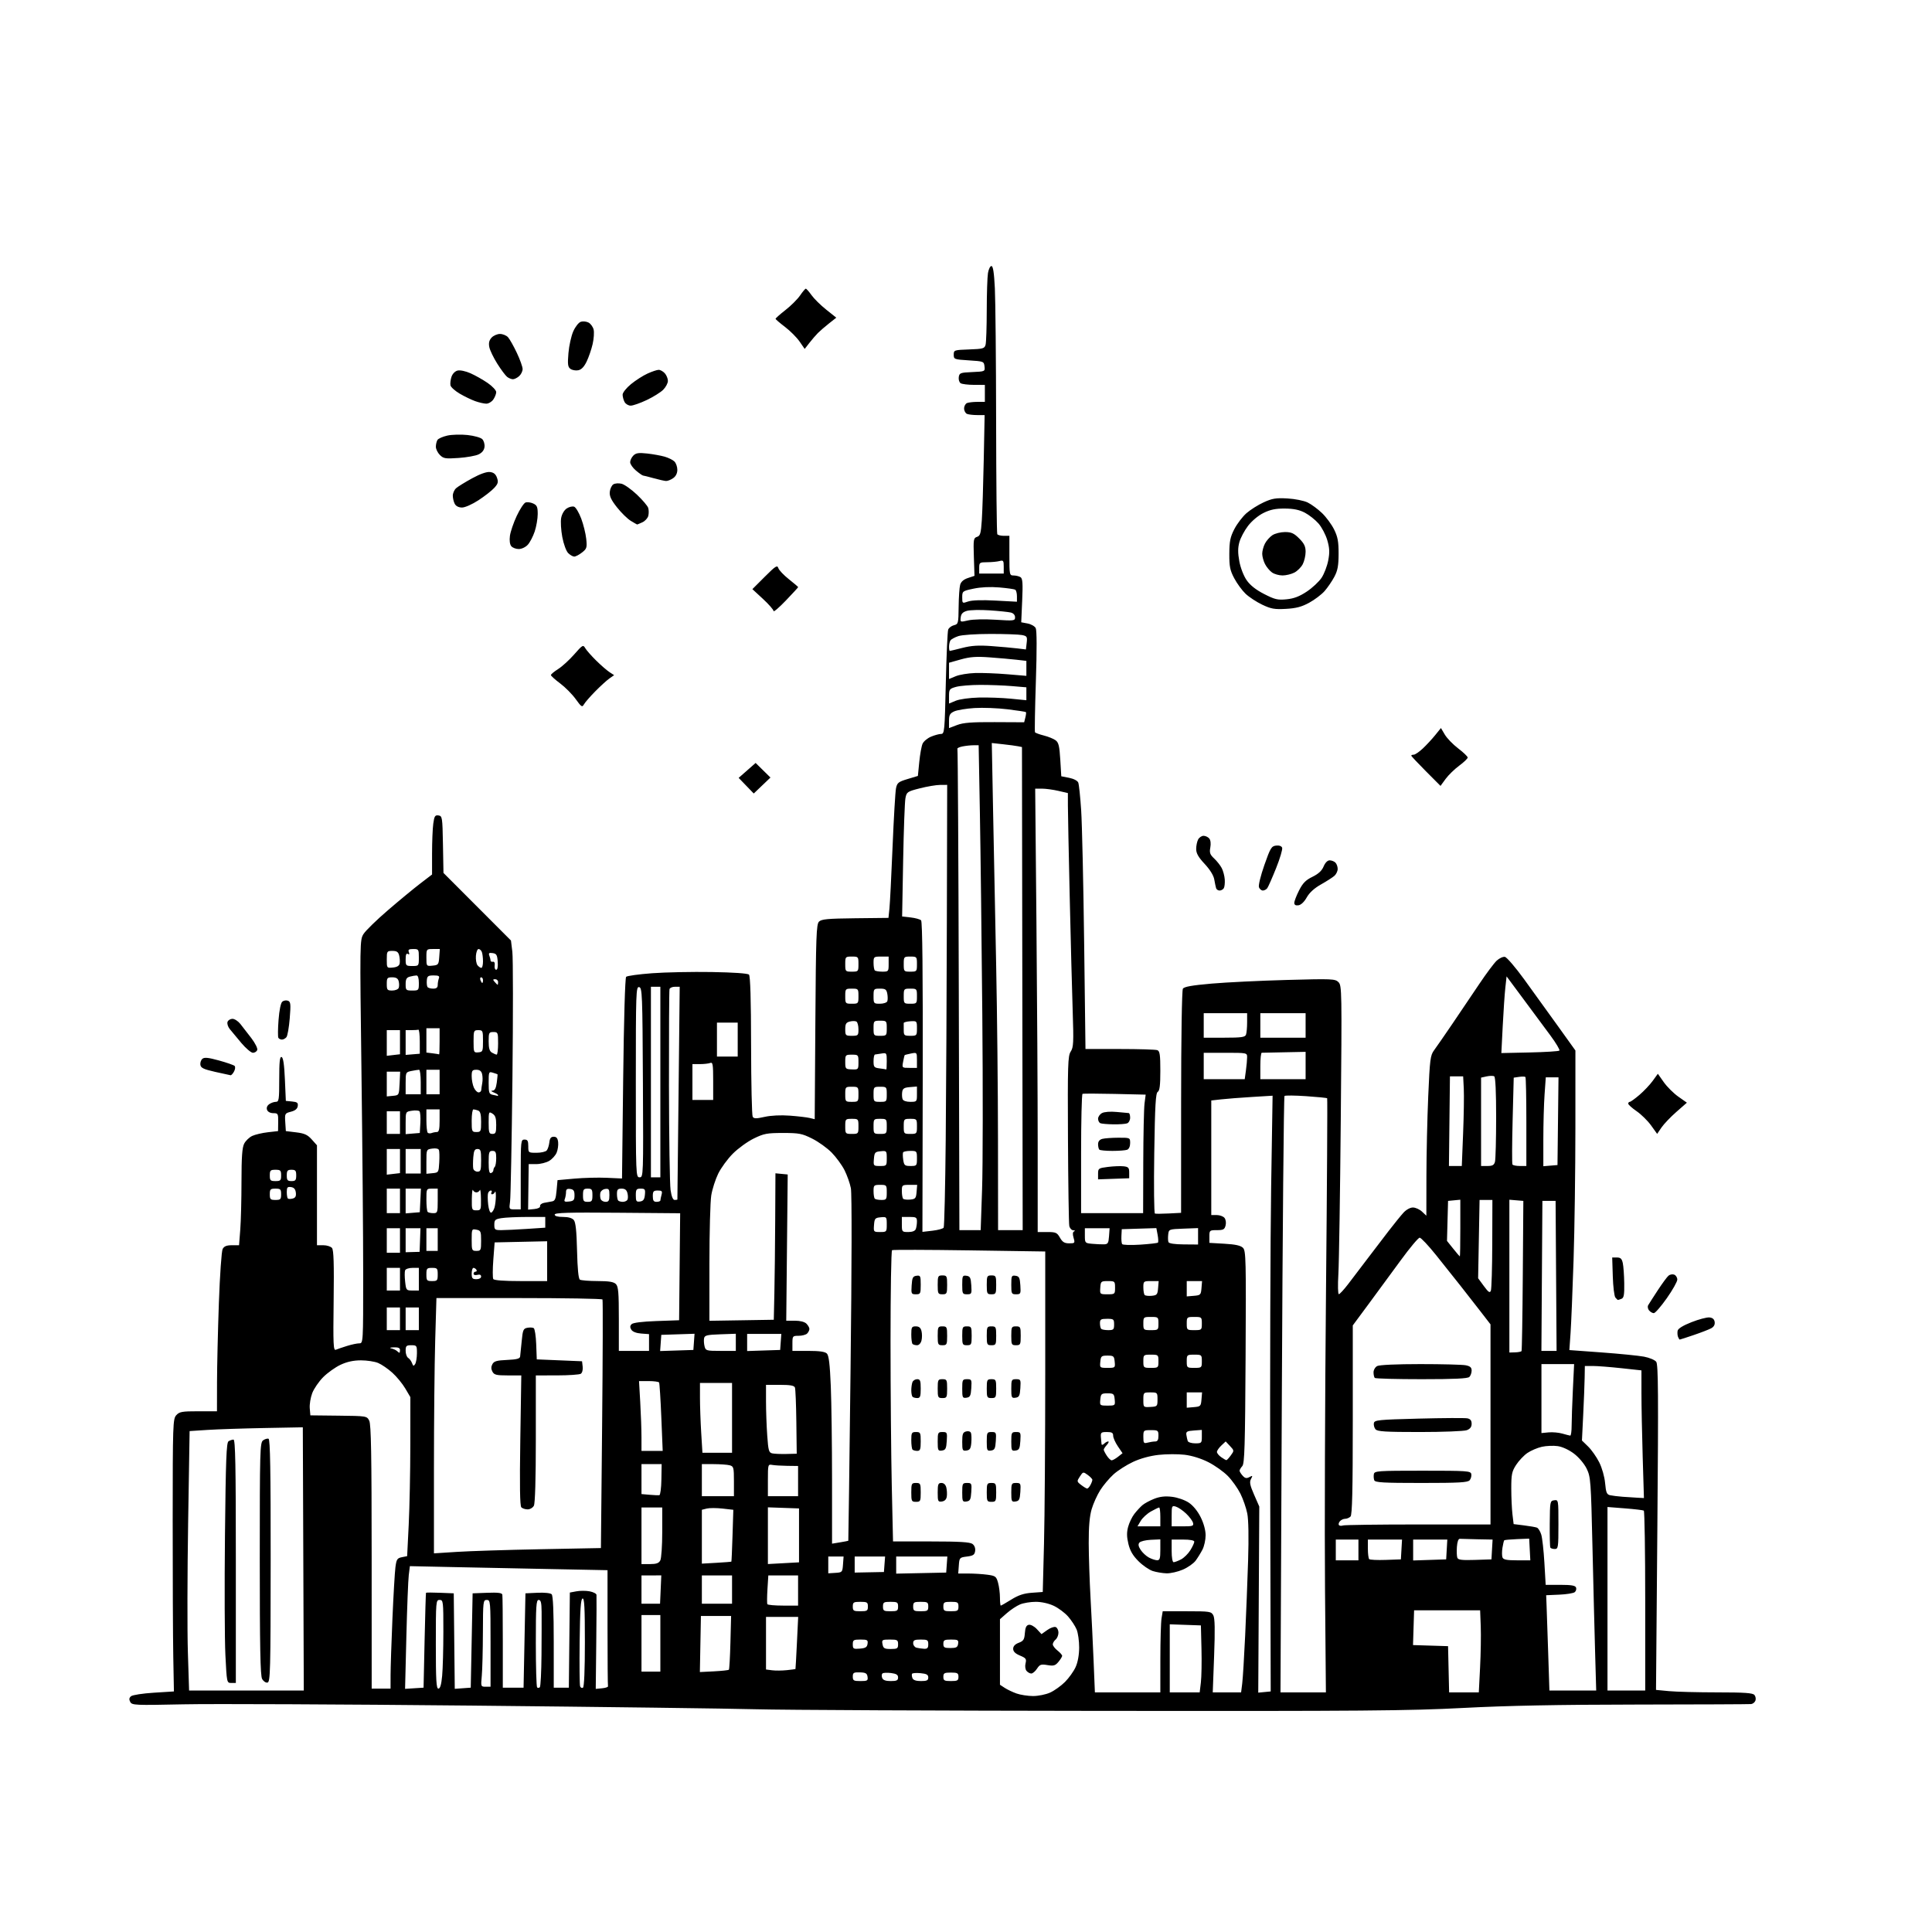 <svg version="1.1" xmlns="http://www.w3.org/2000/svg" xmlns:xlink="http://www.w3.org/1999/xlink" width="1024" height="1024" viewBox="0 0 1024 1024"><path stroke="none" fill="black" fill-rule="evenodd" d="M584.5,906.808C497.6,906.717 415.025,906.331 401.0,905.949C386.975,905.567 319.025,904.689 250.0,903.999C180.975,903.308 112.242,903.004 97.26,903.324C71.463,903.874 69.967,903.807 69.031,902.057C68.313,900.716 68.434,899.885 69.471,899.024C70.257,898.371 75.688,897.537 81.54,897.169L92.179,896.5L91.839,878.0C91.653,867.825 91.512,835.347 91.526,805.827C91.55,754.726 91.641,752.054 93.431,750.077C95.091,748.242 96.459,748.0 105.155,748.0L115.0,748.0L115.026,732.75C115.04,724.362 115.48,705.452 116.003,690.727C116.534,675.791 117.422,663.08 118.012,661.977C118.783,660.538 120.109,660.0 122.887,660.0L126.704,660.0L127.346,651.75C127.699,647.212 127.991,635.715 127.994,626.2C127.999,613.193 128.354,608.217 129.425,606.145C130.209,604.629 132.121,602.794 133.675,602.066C135.229,601.339 138.948,600.464 141.941,600.122L147.382,599.5L147.441,594.75C147.497,590.266 147.352,590 144.857,590C143.278,590 141.948,589.306 141.553,588.276C141.138,587.196 141.543,586.076 142.637,585.276C143.597,584.574 145.196,584.0 146.191,584.0C147.836,584.0 148.0,582.908 148.0,571.917C148.0,562.696 148.296,559.931 149.25,560.247C150.112,560.532 150.655,564.205 151.0,572.08L151.5,583.5L154.811,583.818C157.54,584.08 158.067,584.509 157.811,586.259C157.599,587.708 156.451,588.652 154.197,589.233C150.985,590.061 150.902,590.215 151.197,594.792L151.5,599.5L156.983,600.169C161.391,600.707 163.009,601.446 165.233,603.935L168.0,607.032L168.0,633.516L168.0,660.0L171.378,660.0C173.235,660.0 175.299,660.655 175.964,661.456C176.861,662.538 177.086,669.752 176.836,689.468C176.541,712.772 176.684,715.946 178.0,715.392C178.825,715.044 181.484,714.139 183.909,713.38C186.334,712.621 189.259,711.999 190.409,711.998C192.492,711.996 192.5,711.855 192.5,675.748C192.5,655.812 192.091,607.706 191.591,568.846C190.689,498.754 190.698,498.167 192.714,494.983C193.831,493.218 199.64,487.566 205.623,482.422C211.605,477.279 219.312,470.917 222.75,468.285L229,463.5L229,452.39C229,446.279 229.289,439.168 229.643,436.589C230.196,432.55 230.579,431.94 232.393,432.199C234.415,432.488 234.511,433.108 234.775,447.583L235.05,462.667L252.937,480.583L270.824,498.5L271.552,504.452C271.953,507.725 271.976,537.875 271.603,571.452C271.23,605.028 270.666,634.413 270.349,636.75C269.778,640.963 269.8,641.0 272.886,641.0L276.0,641.0L276.0,622.5C276.0,604.667 276.072,604.0 278.0,604.0C279.619,604.0 280.0,604.667 280.0,607.5C280.0,610.967 280.041,611.0 284.378,611.0C286.785,611.0 289.22,610.438 289.789,609.75C290.358,609.062 290.975,607.15 291.162,605.5C291.412,603.279 292.02,602.5 293.5,602.5C294.957,602.5 295.589,603.276 295.827,605.357C296.007,606.929 295.65,609.431 295.034,610.917C294.419,612.403 292.627,614.38 291.053,615.309C289.479,616.239 286.398,617.0 284.205,617.0L280.219,617.0L280.063,629.067L279.907,641.134L283.204,640.817C285.156,640.629 286.4,639.998 286.256,639.268C286.122,638.59 287.022,637.82 288.256,637.557C289.49,637.293 291.4,636.944 292.5,636.78C294.147,636.535 294.588,635.512 295.0,630.991L295.5,625.5L304.5,624.694C309.45,624.251 317.141,624.054 321.591,624.257L329.681,624.625L330.298,571.655C330.662,540.364 331.304,518.296 331.866,517.734C332.389,517.211 338.596,516.356 345.659,515.834C352.721,515.312 366.916,515.024 377.202,515.193C388.722,515.382 396.314,515.91 396.971,516.568C397.684,517.283 398.054,529.706 398.091,554.127C398.122,574.198 398.505,591.2 398.944,591.91C399.59,592.955 400.793,592.966 405.262,591.966C408.638,591.21 413.835,590.959 418.641,591.319C422.964,591.642 427.696,592.197 429.158,592.552L431.815,593.198L432.158,541.634C432.46,496.13 432.687,489.884 434.09,488.481C435.407,487.164 438.71,486.857 453.295,486.695L470.909,486.5L471.424,481.5C471.707,478.75 472.453,464.048 473.08,448.828C473.707,433.609 474.525,419.67 474.896,417.853C475.502,414.89 476.135,414.38 481.036,412.905L486.5,411.26L487.228,403.88C487.628,399.821 488.416,395.464 488.98,394.198C489.543,392.932 491.564,391.244 493.47,390.448C495.376,389.652 497.779,389 498.809,389C500.577,389.0 500.716,387.509 501.294,362.202C501.632,347.464 502.203,334.635 502.564,333.694C502.925,332.753 504.296,331.713 505.61,331.383C507.902,330.808 508.004,330.409 508.1,321.642C508.155,316.614 508.51,311.375 508.89,310.0C509.354,308.321 510.718,307.123 513.041,306.353L516.5,305.205L516.168,295.196C515.86,285.919 515.982,285.141 517.832,284.553C519.547,284.009 519.905,282.768 520.381,275.71C520.685,271.195 521.145,256.812 521.404,243.75L521.873,220L518.018,220C515.898,220 513.452,219.727 512.582,219.393C511.712,219.059 511,217.757 511.0,216.5C511,215.243 511.712,213.941 512.582,213.607C513.452,213.273 515.927,213 518.082,213L522.0,213.0L522.0,208.5L522.0,204.0L516.25,203.985C513.087,203.976 509.898,203.588 509.163,203.122C508.427,202.655 507.977,201.2 508.163,199.887C508.476,197.673 508.993,197.479 515.312,197.203C522.063,196.908 522.121,196.882 521.812,194.203C521.508,191.566 521.306,191.488 513.5,191.0C505.767,190.517 505.5,190.417 505.5,188.0C505.5,185.562 505.701,185.493 513.643,185.211C521.081,184.948 521.838,184.731 522.38,182.711C522.706,181.495 522.984,173.3 522.997,164.5C523.011,155.7 523.301,146.812 523.642,144.75C523.983,142.687 524.811,141 525.482,141.0C526.34,141 526.878,144.491 527.294,152.75C527.619,159.213 527.921,190.997 527.964,223.381C528.008,255.766 528.286,282.653 528.581,283.131C528.876,283.609 530.441,284.0 532.059,284.0L535.0,284.0L535.0,294.5C535.0,304.718 535.06,305 537.25,305.015C538.487,305.024 540.127,305.428 540.894,305.913C542.004,306.617 542.185,309.138 541.78,318.312L541.272,329.828L544.624,330.457C546.467,330.803 548.41,331.898 548.942,332.891C549.556,334.039 549.59,344.285 549.035,361.075C548.555,375.584 548.344,387.747 548.564,388.104C548.785,388.462 550.886,389.239 553.233,389.831C555.58,390.423 558.386,391.557 559.47,392.351C561.087,393.536 561.534,395.373 561.97,402.619L562.5,411.444L566.659,412.263C569.083,412.74 571.103,413.794 571.501,414.791C571.878,415.731 572.572,422.35 573.043,429.5C573.515,436.65 574.222,468.038 574.614,499.25L575.326,556.0L593.581,556C603.622,556 612.548,556.273 613.418,556.607C614.72,557.106 615.0,559.048 615.0,567.557C615.0,575.259 614.65,578.105 613.63,578.7C612.532,579.341 612.165,585.802 611.779,611.216C611.515,628.66 611.672,643.06 612.129,643.216C612.585,643.372 615.893,643.349 619.479,643.165L626.0,642.829L626.015,584.165C626.024,549.959 626.416,524.89 626.956,524.037C627.63,522.971 631.763,522.237 642.191,521.33C650.061,520.646 667.988,519.774 682.028,519.393C706.117,518.738 707.661,518.804 709.419,520.562C711.214,522.357 711.259,525.026 710.639,593.463C710.284,632.533 709.712,669.337 709.366,675.25C709.014,681.27 709.126,685.975 709.619,685.943C710.104,685.912 712.291,683.549 714.48,680.693C716.669,677.837 721.184,671.9 724.513,667.5C727.843,663.1 732.996,656.35 735.964,652.5C738.932,648.65 742.488,644.263 743.867,642.75C745.323,641.153 747.421,640.0 748.873,640.0C750.247,640.0 752.413,640.978 753.686,642.174L756.0,644.349L756.03,623.424C756.047,611.916 756.479,592.847 756.991,581.049C757.842,561.42 758.106,559.348 760.091,556.663C761.284,555.05 765.659,548.728 769.814,542.615C773.969,536.502 780.381,527.0 784.065,521.5C787.748,516.0 791.9,510.447 793.291,509.159C794.683,507.872 796.639,506.976 797.638,507.169C798.638,507.361 803.213,512.69 807.805,519.009C812.398,525.329 820.396,536.413 825.578,543.639L835,556.778L834.991,597.639C834.985,620.113 834.549,651.775 834.02,668.0C833.492,684.225 832.775,701.565 832.427,706.532L831.795,715.565L848.985,716.825C858.439,717.518 868.498,718.521 871.337,719.053C874.177,719.586 877.096,720.804 877.825,721.761C878.914,723.19 879.023,738.827 878.436,809.592L877.722,895.685L884.611,896.335C888.4,896.693 899.882,896.989 910.128,896.993C924.695,896.998 929.004,897.299 929.895,898.373C930.522,899.129 930.754,900.479 930.41,901.373C930.067,902.268 929.047,903.086 928.143,903.19C927.239,903.295 899.95,903.412 867.5,903.45C825.876,903.499 798.781,904.028 775.5,905.246C746.725,906.751 722.272,906.951 584.5,906.808zM547.5,898.934C550.288,898.946 554.315,898.132 556.601,897.094C558.857,896.069 562.396,893.537 564.467,891.467C566.537,889.396 569.069,885.857 570.094,883.601C571.265,881.022 571.964,877.169 571.978,873.218C571.99,869.763 571.381,865.455 570.625,863.645C569.869,861.835 567.839,858.747 566.113,856.782C564.388,854.817 560.962,852.262 558.499,851.105C555.799,849.835 552.02,849.0 548.979,849.0C546.205,849.0 542.455,849.619 540.645,850.375C538.835,851.131 535.7,853.203 533.677,854.978L530.0,858.207L530.0,875.581L530.0,892.954L532.509,894.598C533.889,895.502 536.702,896.843 538.759,897.577C540.817,898.311 544.75,898.922 547.5,898.934zM597.657,897.0L615.0,897.0L615.011,879.25C615.017,869.487 615.301,859.812 615.642,857.75L616.262,854.0L629.096,854.0C641.207,854.0 641.994,854.121 643.081,856.151C643.91,857.701 644.029,863.717 643.507,877.651L642.781,897.0L650.297,897.0L657.812,897.0L658.405,892.25C658.731,889.638 659.429,878.275 659.957,867.0C660.484,855.725 661.19,837.725 661.525,827.0C661.908,814.758 661.742,805.514 661.077,802.164C660.495,799.23 658.86,794.505 657.444,791.664C656.027,788.824 653.043,784.627 650.812,782.338C648.581,780.048 643.932,776.742 640.482,774.991C636.593,773.017 631.794,771.519 627.854,771.049C624.359,770.633 618.18,770.661 614.122,771.112C609.478,771.628 604.428,773.015 600.498,774.854C597.063,776.461 592.428,779.425 590.197,781.441C587.966,783.457 584.799,787.219 583.159,789.803C581.518,792.386 579.462,796.944 578.588,799.932C577.495,803.669 577.013,809.283 577.043,817.932C577.067,824.844 577.503,837.925 578.012,847.0C578.522,856.075 579.248,871.038 579.627,880.25L580.315,897.0L597.657,897.0zM627.928,897.0L635.856,897.0L636.486,891.75C636.833,888.862 636.978,880.875 636.808,874.0L636.5,861.5L628.25,861.21L620.0,860.919L620.0,878.96L620.0,897.0L627.928,897.0zM670.2,896.817L673.5,896.5L673.235,787.0C673.09,726.775 673.315,655.73 673.735,629.123L674.5,580.745L663.5,581.418C657.45,581.788 650.138,582.357 647.25,582.683L642.0,583.275L642.0,613.638L642.0,644.0L644.878,644.0C646.46,644.0 648.31,644.669 648.989,645.487C649.697,646.34 649.954,648.046 649.593,649.487C649.051,651.645 648.399,652.0 644.981,652.0C641.127,652.0 641.0,652.107 641.0,655.372L641.0,658.743L649.052,659.209C654.828,659.544 657.584,660.156 658.802,661.375C660.367,662.942 660.476,667.489 660.188,719.277C659.926,766.442 659.645,775.735 658.438,777.068C657.647,777.942 657.0,779.037 657.0,779.5C657.0,779.963 657.732,781.151 658.626,782.139C659.891,783.537 660.684,783.704 662.202,782.892C663.954,781.954 664.04,782.056 663.053,783.901C662.172,785.548 662.497,787.192 664.7,792.226L667.446,798.5L667.173,847.817L666.9,897.134L670.2,896.817zM690.72,897.0L702.755,897.0L702.283,842.25C702.023,812.138 702.257,741.375 702.803,685.0C703.348,628.625 703.627,582.324 703.423,582.109C703.218,581.894 698.202,581.39 692.276,580.99C686.349,580.589 681.19,580.54 680.81,580.881C680.431,581.221 679.797,652.487 679.403,739.25L678.685,897.0L690.72,897.0zM775.928,897.0L783.795,897.0L784.473,883.75C784.846,876.462 785.005,866.675 784.826,862.0L784.5,853.5L767.0,853.5L749.5,853.5L749.213,862.712L748.926,871.924L758.213,872.212L767.5,872.5L767.781,884.75L768.062,897.0L775.928,897.0zM130.617,896.0L161.014,896.0L160.757,826.25L160.5,756.5L140.0,756.885C128.725,757.096 115.225,757.546 110.0,757.885L100.5,758.5L99.717,807.0C99.287,833.675 99.224,864.612 99.577,875.75L100.22,896.0L130.617,896.0zM833.62,896.0L846.021,896.0L845.452,876.25C845.139,865.388 844.503,839.968 844.037,819.762C843.233,784.875 843.079,782.795 840.989,778.477C839.729,775.874 836.874,772.468 834.315,770.514C831.644,768.475 828.162,766.85 825.671,766.481C823.377,766.141 819.565,766.301 817.201,766.836C814.836,767.371 811.388,768.846 809.539,770.114C807.689,771.381 805.011,774.214 803.588,776.409C801.315,779.915 801.001,781.439 801.009,788.95C801.013,793.653 801.296,799.818 801.636,802.651L802.255,807.801L807.784,808.492C810.825,808.872 813.896,809.407 814.608,809.68C815.321,809.953 816.347,811.6 816.889,813.338C817.432,815.077 818.182,821.788 818.558,828.25L819.24,840.0L827.013,840.0C832.823,840.0 834.924,840.36 835.334,841.427C835.635,842.212 835.327,843.314 834.649,843.876C833.971,844.439 830.285,845.034 826.458,845.2L819.5,845.5L819.716,851.0C819.835,854.025 820.221,865.388 820.575,876.25L821.219,896.0L833.62,896.0zM862.0,896.0L872.0,896.0L872.0,848.559C872.0,822.466 871.662,800.909 871.248,800.654C870.835,800.398 866.335,799.863 861.248,799.466L852.0,798.742L852.0,847.371L852.0,896.0L862.0,896.0zM202.0,895.0L207.0,895.0L207.013,887.75C207.021,883.763 207.461,870.375 207.993,858.0C208.524,845.625 209.238,833.342 209.579,830.705C210.129,826.457 210.52,825.846 212.998,825.35L215.796,824.791L216.626,808.145C217.082,798.99 217.466,780.025 217.478,766.0L217.5,740.5L214.805,735.916C213.323,733.395 210.236,729.639 207.945,727.569C205.654,725.499 202.268,723.174 200.422,722.403C198.575,721.631 194.462,721.004 191.282,721.01C187.328,721.016 183.919,721.759 180.5,723.359C177.75,724.646 173.615,727.592 171.311,729.906C169.007,732.22 166.388,736.036 165.491,738.386C164.593,740.735 164.003,744.347 164.179,746.412L164.5,750.165L179.469,750.333C194.359,750.499 194.445,750.513 195.704,753.0C196.689,754.945 196.974,770.985 196.985,825.25L197.0,895.0L202.0,895.0zM219.599,894.811L224.5,894.5L225.044,869.5C225.343,855.75 225.681,844.368 225.794,844.206C225.907,844.045 229.262,844.045 233.25,844.206L240.5,844.5L240.767,869.807L241.035,895.113L245.267,894.807L249.5,894.5L250.0,869.5L250.5,844.5L258.25,844.208C263.973,843.992 266.065,844.254 266.25,845.208C266.387,845.919 266.5,857.3 266.5,870.5L266.5,894.5L272.0,894.5L277.5,894.5L278.0,869.5L278.5,844.5L284.898,844.198C288.618,844.023 291.756,844.356 292.394,844.994C293.129,845.729 293.492,854.073 293.495,870.295L293.5,894.5L297.5,894.5L301.5,894.5L301.767,869.292L302.034,844.084L305.517,843.431C307.433,843.071 310.575,843.073 312.5,843.434C314.425,843.795 316.066,844.633 316.148,845.295C316.229,845.958 316.174,857.445 316.026,870.822L315.757,895.145L319.128,894.822C320.983,894.645 322.387,894.163 322.25,893.75C322.113,893.337 322.0,879.327 322.0,862.615L322.0,832.23L291.25,831.626C274.337,831.294 250.768,830.813 238.873,830.558L217.245,830.093L216.66,834.797C216.338,837.383 215.765,852.015 215.386,867.311L214.698,895.122L219.599,894.811zM232.355,895.0C233.299,895.0 233.904,892.95 234.348,888.25C234.699,884.538 234.989,873.962 234.993,864.75C235,848.664 234.921,848.0 233.0,848.0C231.057,848.0 231.0,848.667 231.0,871.5C231.0,890.608 231.253,895.0 232.355,895.0zM286.124,894.267C286.541,893.845 286.938,886.075 287.006,877.0C287.075,867.925 287.101,857.688 287.065,854.25C287.015,849.39 286.666,848.0 285.5,848.0C284.21,848.0 284.0,851.204 284.0,870.833C284.0,883.392 284.308,893.974 284.683,894.35C285.059,894.726 285.708,894.688 286.124,894.267zM308.993,894.504C309.623,894.115 310.0,885.072 310.0,870.358C310.0,851.983 309.726,846.924 308.75,847.249C307.811,847.562 307.433,853.229 307.23,870.06C307.082,882.377 307.191,893.056 307.473,893.791C307.755,894.526 308.439,894.847 308.993,894.504zM257.408,894.0L260.0,894.0L260.0,871.0C260.0,848.667 259.942,848.0 258.0,848.0C256.079,848.0 255.998,848.684 255.947,865.25C255.918,874.737 255.651,885.087 255.354,888.25C254.823,893.91 254.856,894.0 257.408,894.0zM122.604,892.0C120.218,892.0 120.205,891.939 119.465,877.25C119.056,869.138 118.954,840.511 119.237,813.636C119.657,773.69 120.002,764.613 121.125,763.901C121.881,763.422 123.062,763.024 123.75,763.015C124.737,763.003 125.0,776.558 125.0,827.5L125.0,892.0L122.604,892.0zM141.775,891.805C140.865,891.98 139.589,891.1 138.909,889.829C137.979,888.092 137.683,872.707 137.683,826.122C137.683,768.705 137.797,764.622 139.438,763.421C140.404,762.715 141.713,762.337 142.347,762.58C143.202,762.909 143.489,779.647 143.458,827.256C143.419,885.974 143.274,891.516 141.775,891.805zM456.07,891.0C459.718,891.0 460.106,890.767 459.82,888.75C459.556,886.897 458.838,886.481 455.75,886.394C452.448,886.301 452.0,886.569 452.0,888.644C452.0,890.733 452.462,891.0 456.07,891.0zM472.107,891.0C475.258,891.0 476.0,890.64 476.0,889.109C476.0,887.676 475.092,887.103 472.25,886.74C470.188,886.477 468.148,886.577 467.717,886.963C467.287,887.35 467.222,888.416 467.574,889.333C468.02,890.494 469.395,891.0 472.107,891.0zM488.107,891.0C491.261,891.0 492.0,890.64 492.0,889.105C492.0,887.619 491.121,887.126 487.925,886.821C485.684,886.608 483.658,886.745 483.422,887.126C483.186,887.508 483.268,888.535 483.604,889.41C484.017,890.487 485.471,891.0 488.107,891.0zM504.0,891.0C507.481,891.0 508.0,890.708 508.0,888.75C508.0,886.792 507.481,886.5 504.0,886.5C500.519,886.5 500.0,886.792 500.0,888.75C500.0,890.708 500.519,891.0 504.0,891.0zM546.599,887.0C545.854,887.0 544.72,886.368 544.079,885.596C543.415,884.795 543.194,883.074 543.567,881.59C544.141,879.304 543.783,878.807 540.61,877.481C538.109,876.437 537.0,875.336 537.0,873.9C537.0,872.522 537.99,871.453 539.952,870.712C542.462,869.764 542.949,868.992 543.202,865.557C543.42,862.598 543.983,861.426 545.307,861.174C546.311,860.984 548.205,862.008 549.566,863.477L552.019,866.123L555.045,863.968C556.709,862.783 558.73,862.066 559.535,862.375C560.341,862.684 561.0,864.021 561.0,865.346C561.0,866.671 560.325,868.315 559.5,869.0C558.675,869.685 558.0,870.832 558.0,871.55C558.0,872.268 559.125,873.74 560.5,874.821C561.875,875.903 562.985,877.173 562.967,877.644C562.948,878.115 562.056,879.553 560.983,880.841C559.328,882.826 558.447,883.082 555.172,882.529C551.769,881.954 551.112,882.181 549.632,884.438C548.709,885.847 547.344,887.0 546.599,887.0zM345.0,886.0L350.0,886.0L350.0,871.0L350.0,856.0L345.0,856.0L340.0,856.0L340.0,871.0L340.0,886.0L345.0,886.0zM378.405,885.845C382.508,885.637 386.072,885.25 386.325,884.984C386.578,884.718 386.945,878.2 387.142,870.5L387.5,856.5L379.5,856.5L371.5,856.5L371.223,871.361L370.945,886.221L378.405,885.845zM417.0,885.222C419.475,884.959 421.551,884.689 421.612,884.622C421.674,884.555 422.023,878.312 422.388,870.75L423.051,857.0L414.525,857.0L406.0,857.0L406.0,870.937L406.0,884.873L409.25,885.287C411.038,885.514 414.525,885.485 417.0,885.222zM455.75,873.81C458.762,873.561 459.563,873.057 459.82,871.25C460.106,869.233 459.718,869.0 456.07,869.0C452.37,869.0 452.0,869.233 452.0,871.56C452.0,873.908 452.312,874.095 455.75,873.81zM472.117,874.0C475.592,874.0 476.0,873.737 476.0,871.5C476.0,869.215 475.624,869.0 471.639,869.0C467.526,869.0 467.305,869.142 467.755,871.5C468.167,873.655 468.768,874.0 472.117,874.0zM489.75,873.884C491.514,873.975 492.0,873.46 492.0,871.5C492.0,869.25 491.6,869.0 488.0,869.0C484.717,869.0 484.0,869.346 484.0,870.927C484.0,871.986 484.788,873.059 485.75,873.311C486.712,873.562 488.512,873.82 489.75,873.884zM503.75,873.492C506.87,873.486 507.554,873.108 507.82,871.242C508.106,869.234 507.714,869.0 504.07,869.0C500.516,869.0 500,869.285 500,871.25C500,873.185 500.526,873.499 503.75,873.492zM456.0,854.0C459.6,854.0 460.0,853.75 460.0,851.5C460.0,849.25 459.6,849.0 456.0,849.0C452.4,849.0 452.0,849.25 452.0,851.5C452.0,853.75 452.4,854.0 456.0,854.0zM472.0,854.0C475.6,854.0 476.0,853.75 476.0,851.5C476.0,849.25 475.6,849.0 472.0,849.0C468.4,849.0 468.0,849.25 468.0,851.5C468.0,853.75 468.4,854.0 472.0,854.0zM488.0,854.0C491.6,854.0 492.0,853.75 492.0,851.5C492.0,849.25 491.6,849.0 488.0,849.0C484.4,849.0 484.0,849.25 484.0,851.5C484.0,853.75 484.4,854.0 488.0,854.0zM504.0,854.0C507.6,854.0 508.0,853.75 508.0,851.5C508.0,849.25 507.6,849.0 504.0,849.0C500.4,849.0 500.0,849.25 500.0,851.5C500.0,853.75 500.4,854.0 504.0,854.0zM415.059,851.0L423.0,851.0L423.0,843.0L423.0,835.0L415.113,835.0L407.226,835.0L406.771,842.25C406.521,846.237 406.496,849.837 406.717,850.25C406.938,850.663 410.691,851.0 415.059,851.0zM530.434,851.0C530.672,851.0 533.177,849.564 536,847.809C539.794,845.451 542.641,844.509 546.909,844.2L552.685,843.782L553.342,818.229C553.704,804.175 554.0,763.57 554.0,727.996L554.0,663.317L513.805,662.72C491.697,662.392 473.247,662.347 472.805,662.621C472.362,662.894 472.001,684.579 472.002,710.809C472.003,737.039 472.3,771.663 472.663,787.75L473.322,817.0L493.47,817.0C508.471,817.0 514.074,817.334 515.404,818.306C516.502,819.109 517.057,820.554 516.845,822.056C516.56,824.078 515.809,824.586 512.5,825.0C508.6,825.487 508.492,825.607 508.193,829.75L507.885,834.0L513.303,834.0C516.283,834.0 520.804,834.286 523.351,834.635C527.629,835.221 528.057,835.544 528.985,838.885C529.537,840.873 529.991,844.413 529.994,846.75C529.997,849.087 530.195,851.0 530.434,851.0zM344.921,850.0L349.842,850.0L350.171,842.498L350.5,834.995L345.25,834.998L340.0,835.0L340.0,842.5L340.0,850.0L344.921,850.0zM380.0,850.0L388.0,850.0L388.0,842.5L388.0,835.0L380.0,835.0L372.0,835.0L372.0,842.5L372.0,850.0L380.0,850.0zM442.75,833.652C446.397,833.423 446.508,833.301 446.807,829.208L447.115,825.0L443.057,825.0L439.0,825.0L439.0,829.443L439.0,833.886L442.75,833.652zM460.75,833.348L468.5,833.196L468.807,829.098L469.115,825.0L461.057,825.0L453.0,825.0L453,829.25L452.999,833.5L460.75,833.348zM488.25,833.779L501.5,833.5L501.807,829.25L502.115,825.0L488.557,825.0L475.0,825.0L475.0,829.529L475.0,834.058L488.25,833.779zM618.315,833.898C616.217,833.842 612.93,833.296 611.01,832.684C609.091,832.073 605.666,829.719 603.4,827.452C600.426,824.478 598.942,821.928 598.069,818.286C597.177,814.568 597.141,812.19 597.932,809.251C598.523,807.056 600.014,803.965 601.245,802.381C602.476,800.796 604.387,798.725 605.491,797.779C606.596,796.832 609.416,795.307 611.757,794.39C614.777,793.207 617.51,792.9 621.165,793.333C624.093,793.68 627.921,795.005 630.035,796.404C632.336,797.927 634.755,800.873 636.377,804.129C638,807.386 639.0,811.053 639.0,813.746C639.0,816.14 638.255,819.539 637.345,821.3C636.435,823.06 634.796,825.71 633.703,827.188C632.61,828.666 629.559,830.804 626.922,831.938C624.286,833.072 620.413,833.954 618.315,833.898zM344.465,829.0C347.856,829.0 349.179,828.535 349.965,827.066C350.534,826.002 351.0,819.252 351.0,812.066L351.0,799.0L345.5,799.0L340.0,799.0L340.0,814.0L340.0,829.0L344.465,829.0zM379.725,828.321C383.974,828.08 387.536,827.797 387.64,827.692C387.745,827.586 388.021,821.362 388.254,813.861L388.678,800.222L382.923,799.571C379.758,799.213 376.005,799.212 374.584,799.568L372.0,800.217L372.0,814.488L372.0,828.759L379.725,828.321zM415.25,828.525L423.5,828.071L423.5,813.785L423.5,799.5L415.25,799.21L407.0,798.919L407.0,813.949L407.0,828.979L415.25,828.525zM622.05,828.0C622.627,828.0 624.384,827.336 625.953,826.524C627.523,825.713 629.75,823.522 630.903,821.656C632.057,819.79 633.0,817.755 633.0,817.132C633.0,816.415 630.8,816.0 627.0,816.0L621.0,816.0L621.0,822.0C621.0,825.523 621.433,828.0 622.05,828.0zM613.25,826.96C614.711,826.993 615.0,826.084 615.0,821.451L615.0,815.901L609.973,816.131C607.208,816.257 604.478,816.924 603.906,817.613C603.167,818.504 603.36,819.62 604.576,821.476C605.517,822.912 607.46,824.724 608.893,825.503C610.327,826.282 612.288,826.938 613.25,826.96zM714.0,827.0L720.0,827.0L720.0,821.5L720.0,816.0L714.0,816.0L708.0,816.0L708.0,821.5L708.0,827.0L714.0,827.0zM734.454,826.787L742.5,826.5L742.802,821.25L743.105,816.0L734.052,816.0L725.0,816.0L725.0,820.833C725.0,823.492 725.317,825.983 725.704,826.37C726.091,826.758 730.028,826.945 734.454,826.787zM757.75,826.789L766.5,826.5L766.802,821.25L767.105,816.0L758.052,816.0L749.0,816.0L749.0,821.539L749.0,827.078L757.75,826.789zM781.734,826.789L790.5,826.5L790.802,821.25L791.105,816.0L783.052,815.85C778.624,815.768 774.438,815.655 773.75,815.6C772.968,815.537 772.383,817.135 772.187,819.864C772.015,822.265 772.12,824.87 772.421,825.654C772.848,826.769 774.873,827.015 781.734,826.789zM804.019,827.0L811.1,827.0L810.8,821.25L810.5,815.5L804.069,815.764C800.532,815.91 797.475,816.191 797.276,816.39C797.077,816.589 796.653,818.363 796.333,820.332C796.014,822.302 796.019,824.607 796.345,825.456C796.802,826.647 798.557,827.0 804.019,827.0zM242.25,822.523C248.988,822.091 268.9,821.46 286.5,821.119L318.5,820.5L319.14,755.0C319.492,718.975 319.578,689.163 319.331,688.75C319.084,688.337 299.18,688.0 275.1,688.0L231.319,688.0L230.66,710.662C230.297,723.125 230.0,753.57 230.0,778.315L230.0,823.307L242.25,822.523zM824.059,821.0C822.991,821.0 821.933,820.663 821.708,820.25C821.482,819.837 821.343,814.1 821.399,807.5C821.497,795.852 821.566,795.491 823.75,795.18C825.985,794.863 826.0,794.949 826.0,807.93C826.0,820.201 825.881,821.0 824.059,821.0zM445.25,817.474C447.587,817.087 449.555,816.71 449.621,816.636C449.688,816.561 450.227,775.55 450.818,725.5C451.469,670.426 451.535,632.641 450.985,629.792C450.485,627.202 448.962,622.885 447.6,620.197C446.238,617.51 443.183,613.329 440.811,610.906C438.439,608.482 433.799,605.15 430.499,603.5C425.096,600.798 423.556,600.5 415.0,600.5C406.513,600.5 404.86,600.814 399.5,603.442C396.2,605.06 391.224,608.66 388.442,611.442C385.66,614.224 382.163,618.998 380.672,622.051C379.18,625.104 377.522,630.279 376.986,633.551C376.45,636.823 376.009,653.123 376.006,669.774L376.0,700.047L393.062,699.774L410.123,699.5L410.433,685.5C410.604,677.8 410.801,660.334 410.872,646.687L411.0,621.873L414.25,622.187L417.5,622.5L417.113,661.25L416.726,700.0L421.292,700.0C424.109,700.0 426.459,700.602 427.429,701.571C428.293,702.436 429.0,703.696 429.0,704.371C429.0,705.047 428.46,706.14 427.8,706.8C427.14,707.46 425.115,708.0 423.3,708.0C420.117,708.0 420.0,708.141 420.0,712.0L420.0,716.0L428.429,716.0C434.352,716.0 437.277,716.42 438.268,717.411C439.302,718.445 439.855,723.064 440.336,734.661C440.698,743.373 440.995,765.727 440.997,784.338L441.0,818.176L445.25,817.474zM608.943,809.0L615.0,809.0L615.0,804.0C615.0,801.25 614.724,799.0 614.386,799.0C614.049,799.0 612.096,799.942 610.046,801.094C607.997,802.246 605.547,804.496 604.603,806.094L602.887,809.0L608.943,809.0zM626.906,809.0C632.204,809.0 632.762,808.805 632.319,807.111C632.047,806.073 630.402,803.872 628.662,802.222C626.923,800.571 624.487,798.916 623.25,798.543C621.105,797.897 621.0,798.125 621.0,803.433L621.0,809.0L626.906,809.0zM711.78,808.531C712.541,808.239 730.452,808.0 751.582,808.0L790.0,808.0L790.0,754.971L790.0,701.943L784.812,695.221C781.959,691.525 777.139,685.35 774.101,681.5C771.064,677.65 765.243,670.337 761.167,665.25C757.09,660.163 753.17,656.0 752.456,656.0C751.742,656.0 747.184,661.447 742.329,668.105C737.473,674.762 729.788,685.225 725.251,691.355L717.001,702.5L717.001,752.55C717,790.144 716.701,802.899 715.8,803.8C715.14,804.46 713.845,805.0 712.922,805.0C712,805.0 710.744,805.604 710.131,806.342C709.519,807.08 709.327,807.994 709.706,808.373C710.085,808.752 711.018,808.823 711.78,808.531zM279.665,800.0C278.419,800.0 276.913,799.513 276.317,798.917C275.562,798.162 275.395,787.444 275.766,763.417L276.297,729.0L269.184,729.0C263.094,729.0 261.916,728.712 261.0,727.0C260.251,725.601 260.244,724.412 260.976,723.045C261.826,721.456 263.28,721.036 268.751,720.795C273.822,720.573 275.529,720.131 275.68,719.0C275.79,718.175 276.163,714.509 276.508,710.853C277.073,704.887 277.379,704.161 279.504,703.755C280.806,703.506 282.329,703.585 282.889,703.932C283.45,704.278 284.041,708.147 284.204,712.531L284.5,720.5L296.5,721.0L308.5,721.5L308.83,724.391C309.018,726.034 308.586,727.647 307.83,728.126C307.099,728.59 301.438,728.976 295.25,728.985L284.0,729.0L284.0,762.566C284.0,783.791 283.619,796.843 282.965,798.066C282.395,799.13 280.91,800.0 279.665,800.0zM485.5,796.0C483.167,796.0 483.0,795.667 483.0,791.0C483.0,786.333 483.167,786.0 485.5,786.0C487.833,786.0 488.0,786.333 488.0,791.0C488.0,795.667 487.833,796.0 485.5,796.0zM499.25,795.82C497.171,796.115 497.0,795.755 497.0,791.07C497.0,786.683 497.267,786.0 498.981,786.0C500.238,786.0 501.182,786.877 501.564,788.398C501.895,789.717 502.016,791.855 501.833,793.148C501.614,794.695 500.73,795.609 499.25,795.82zM512.25,795.82C510.171,796.115 510.0,795.755 510.0,791.07C510.0,786.3 510.151,786.0 512.555,786.0C514.979,786.0 515.094,786.243 514.805,790.75C514.545,794.803 514.17,795.547 512.25,795.82zM525.5,796.0C523.167,796.0 523.0,795.667 523.0,791.0C523.0,786.333 523.167,786.0 525.5,786.0C527.833,786.0 528.0,786.333 528.0,791.0C528.0,795.667 527.833,796.0 525.5,796.0zM538.25,795.82C536.171,796.115 536.0,795.755 536.0,791.07C536.0,786.3 536.151,786.0 538.555,786.0C540.979,786.0 541.094,786.243 540.805,790.75C540.545,794.803 540.17,795.547 538.25,795.82zM867.909,793.825L871.319,794.0L870.662,772.25C870.3,760.288 870.004,745.061 870.002,738.413L870.0,726.326L859.25,725.162C853.337,724.521 846.587,723.998 844.25,723.999L840.0,724.0L839.896,730.25C839.838,733.688 839.492,742.575 839.126,750.0L838.461,763.5L841.745,766.696C843.551,768.454 846.194,772.213 847.618,775.049C849.119,778.036 850.434,782.693 850.744,786.119C851.195,791.091 851.616,792.107 853.39,792.502C854.551,792.761 857.525,793.125 860.0,793.312C862.475,793.498 866.034,793.729 867.909,793.825zM349.461,792.496C349.989,792.421 350.481,788.679 350.554,784.18L350.688,776.0L345.344,776.0L340.0,776.0L340.0,783.943L340.0,791.885L344.25,792.259C346.587,792.464 348.932,792.571 349.461,792.496zM380.5,793.0L389.0,793.0L389.0,785.117C389.0,777.787 388.842,777.191 386.75,776.63C385.512,776.299 381.688,776.021 378.25,776.014L372.0,776.0L372.0,784.5L372.0,793.0L380.5,793.0zM415.0,793.0L423.0,793.0L423.0,785.0L423.0,777.0L417.25,776.926C414.087,776.885 410.488,776.663 409.25,776.432C407.06,776.024 407.0,776.24 407.0,784.506L407.0,793.0L415.0,793.0zM576.215,788.978C576.608,788.99 577.395,788.13 577.965,787.066C578.534,786.002 578.986,784.764 578.969,784.316C578.951,783.867 577.842,782.704 576.504,781.73C574.122,779.997 574.036,780.015 572.351,782.587C570.679,785.139 570.699,785.265 573.065,787.084C574.404,788.113 575.822,788.966 576.215,788.978zM753.346,786.0C733.011,786.0 728.845,785.759 728.384,784.558C728.08,783.766 727.988,782.303 728.179,781.308C728.504,779.62 730.222,779.5 754.0,779.5C777.724,779.5 779.496,779.623 779.819,781.298C780.009,782.287 779.623,783.749 778.96,784.548C777.967,785.745 773.464,786.0 753.346,786.0zM589.207,774.0C589.745,774.0 591.261,773.153 592.577,772.118L594.97,770.235L592.485,766.573C591.118,764.559 590.0,762.031 590.0,760.956C590.0,759.404 589.308,759.0 586.649,759.0C583.613,759.0 583.316,759.258 583.493,761.75C583.599,763.263 583.757,764.928 583.843,765.45C583.93,765.972 584.54,765.86 585.2,765.2C585.86,764.54 586.83,764.0 587.355,764.0C587.88,764.0 587.565,764.823 586.655,765.829C585.745,766.835 585.0,767.975 585.0,768.364C585.0,768.752 585.727,770.18 586.615,771.535C587.503,772.891 588.67,774.0 589.207,774.0zM650.0,773.916C650.275,773.928 651.334,772.792 652.354,771.393C654.177,768.89 654.171,768.81 651.924,766.419L649.641,763.989L647.32,766.169C646.044,767.368 645.0,768.89 645.0,769.552C645.0,770.214 646.013,771.462 647.25,772.326C648.487,773.189 649.725,773.905 650.0,773.916zM416.891,770.635L422.281,770.5L422.079,753.671C421.968,744.416 421.631,736.203 421.331,735.421C420.928,734.37 418.86,734.0 413.393,734.0L406.0,734.0L406.0,742.846C406.0,747.712 406.291,755.789 406.646,760.796C407.227,768.981 407.504,769.943 409.396,770.335C410.553,770.574 413.926,770.709 416.891,770.635zM380.152,770.0L388.0,770.0L388.0,751.5L388.0,733.0L379.5,733.0L371.0,733.0L371.0,740.844C371.0,745.159 371.293,753.484 371.652,759.344L372.304,770.0L380.152,770.0zM345.622,769.0L351.243,769.0L350.513,751.25C350.112,741.487 349.58,733.163 349.332,732.75C349.085,732.337 346.59,732.0 343.788,732.0L338.694,732.0L339.343,743.25C339.699,749.438 339.993,757.763 339.995,761.75L340.0,769.0L345.622,769.0zM486.167,769.0C485.158,769.0 484.033,768.7 483.667,768.333C483.3,767.967 483.0,765.717 483.0,763.333C483.0,759.378 483.218,759.0 485.5,759.0C487.833,759.0 488.0,759.333 488.0,764.0C488.0,768.182 487.7,769.0 486.167,769.0zM499.25,768.82C497.171,769.115 497.0,768.755 497.0,764.07C497.0,759.3 497.151,759.0 499.555,759.0C501.979,759.0 502.094,759.243 501.805,763.75C501.545,767.803 501.17,768.547 499.25,768.82zM512.25,768.82C510.177,769.114 510.0,768.751 510.0,764.186C510.0,760.025 510.33,759.147 512.061,758.694C513.271,758.378 514.331,758.699 514.628,759.472C514.906,760.197 514.991,762.524 514.817,764.645C514.56,767.764 514.07,768.561 512.25,768.82zM525.25,768.82C523.171,769.115 523.0,768.755 523.0,764.07C523.0,759.3 523.151,759.0 525.555,759.0C527.979,759.0 528.094,759.243 527.805,763.75C527.545,767.803 527.17,768.547 525.25,768.82zM538.25,768.82C536.171,769.115 536.0,768.755 536.0,764.07C536.0,759.3 536.151,759.0 538.555,759.0C540.979,759.0 541.094,759.243 540.805,763.75C540.545,767.803 540.17,768.547 538.25,768.82zM608.25,764.63C609.487,764.299 611.288,764.021 612.25,764.014C613.525,764.004 614.0,763.185 614.0,761.0C614.0,758.167 613.778,758.0 610.0,758.0C606.071,758.0 606.0,758.064 606.0,761.617C606.0,764.879 606.22,765.174 608.25,764.63zM633.469,765.0C636.849,765.0 637.0,764.848 637.0,761.443L637.0,757.885L632.75,758.193C629.148,758.453 628.545,758.805 628.798,760.5C628.961,761.6 629.285,763.062 629.516,763.75C629.748,764.438 631.526,765.0 633.469,765.0zM832.25,760.91C832.663,760.959 833.0,758.596 833.0,755.658C833.0,752.72 833.295,744.17 833.655,736.658L834.31,723.0L825.655,723.0L817.0,723.0L817.0,741.276L817.0,759.553L820.784,759.192C822.866,758.993 826.128,759.278 828.034,759.825C829.94,760.372 831.837,760.86 832.25,760.91zM752.557,759.0C734.272,759.0 730.027,758.738 729.04,757.548C728.377,756.749 727.99,755.287 728.179,754.298C728.495,752.649 730.471,752.45 752.012,751.892C764.93,751.557 776.513,751.494 777.75,751.75C779.334,752.079 780.0,752.932 780.0,754.633C780.0,756.307 779.212,757.349 777.435,758.025C776.024,758.561 764.829,759.0 752.557,759.0zM609.75,745.708C613.38,745.507 613.5,745.38 613.5,741.75C613.5,738.084 613.417,738.001 609.75,738C606.048,738 606.0,738.051 606.0,741.958C606.0,745.902 606.013,745.915 609.75,745.708zM632.75,745.81C636.296,745.517 636.517,745.296 636.81,741.75L637.121,738.0L633.06,738.0L629.0,738.0L629.0,742.06L629.0,746.121L632.75,745.81zM587.0,745.0C591.053,745.0 591.121,744.942 590.813,741.75C590.525,738.762 590.218,738.5 587.0,738.5C583.782,738.5 583.475,738.762 583.187,741.75C582.879,744.942 582.947,745.0 587.0,745.0zM486.167,741.0C485.158,741.0 484.033,740.7 483.667,740.333C483.3,739.967 483.0,738.428 483.0,736.915C483.0,735.402 483.273,733.452 483.607,732.582C483.941,731.712 485.066,731.0 486.107,731.0C487.712,731.0 488.0,731.761 488.0,736.0C488.0,740.182 487.7,741.0 486.167,741.0zM499.5,741.0C497.167,741.0 497.0,740.667 497.0,736.0C497.0,731.333 497.167,731.0 499.5,731.0C501.833,731.0 502.0,731.333 502.0,736.0C502.0,740.667 501.833,741.0 499.5,741.0zM512.25,740.82C510.171,741.115 510.0,740.755 510.0,736.07C510.0,731.3 510.151,731.0 512.555,731.0C514.979,731.0 515.094,731.243 514.805,735.75C514.545,739.803 514.17,740.547 512.25,740.82zM525.5,741.0C523.167,741.0 523.0,740.667 523.0,736.0C523.0,731.333 523.167,731.0 525.5,731.0C527.833,731.0 528.0,731.333 528.0,736.0C528.0,740.667 527.833,741.0 525.5,741.0zM538.25,740.82C536.171,741.115 536.0,740.755 536.0,736.07C536.0,731.3 536.151,731.0 538.555,731.0C540.979,731.0 541.094,731.243 540.805,735.75C540.545,739.803 540.17,740.547 538.25,740.82zM753.467,731.0C740.193,731.0 729.033,730.7 728.667,730.333C728.3,729.967 728.0,728.632 728.0,727.369C728.0,726.105 728.87,724.605 729.934,724.035C731.091,723.416 740.287,723.0 752.809,723.0C764.327,723.0 775.156,723.281 776.875,723.625C779.226,724.095 780.0,724.789 780.0,726.425C780.0,727.621 779.46,729.14 778.8,729.8C777.933,730.667 770.904,731.0 753.467,731.0zM587.0,725.0C591.053,725.0 591.121,724.942 590.813,721.75C590.525,718.762 590.218,718.5 587.0,718.5C583.782,718.5 583.475,718.762 583.187,721.75C582.879,724.942 582.947,725.0 587.0,725.0zM610.0,725.0C613.905,725.0 614.0,724.917 614.0,721.5C614.0,718.083 613.905,718.0 610.0,718.0C606.095,718.0 606.0,718.083 606.0,721.5C606.0,724.917 606.095,725.0 610.0,725.0zM633.0,725.0C636.905,725.0 637.0,724.917 637.0,721.5C637.0,718.083 636.905,718.0 633.0,718.0C629.095,718.0 629.0,718.083 629.0,721.5C629.0,724.917 629.095,725.0 633.0,725.0zM220.038,722.972C220.55,722.162 220.976,719.587 220.985,717.25C220.999,713.191 220.865,713.0 218.0,713.0C215.345,713.0 215.0,713.339 215.0,715.95C215.0,717.573 215.596,719.26 216.325,719.7C217.054,720.14 217.979,721.387 218.379,722.472C218.99,724.125 219.258,724.206 220.038,722.972zM211.7,717.0C211.865,717.0 212.0,716.325 212.0,715.5C212.0,714.451 211.024,714.035 208.75,714.116C206.646,714.191 206.205,714.402 207.5,714.713C208.6,714.978 209.928,715.6 210.45,716.097C210.972,716.594 211.535,717.0 211.7,717.0zM803.036,716.78C804.705,716.732 806.241,716.419 806.449,716.083C806.657,715.747 806.956,697.703 807.114,675.986L807.401,636.5L803.7,636.19L800.0,635.879L800.0,676.373L800.0,716.866L803.036,716.78zM336.0,716.0L344.0,716.0L344.0,711.557L344.0,707.115L339.852,706.807C337.267,706.616 335.297,705.851 334.624,704.778C333.834,703.516 333.872,702.728 334.768,701.832C335.541,701.059 340.393,700.453 347.966,700.183L359.941,699.756L360.22,671.403L360.5,643.05L327.25,642.775C301.169,642.559 293.999,642.77 294,643.75C294,644.56 295.542,645.0 298.378,645.0C301.227,645.0 303.234,645.577 304.128,646.652C305.113,647.837 305.598,652.425 305.848,662.902C306.077,672.472 306.593,677.753 307.348,678.235C307.982,678.639 312.18,678.976 316.679,678.985C322.765,678.996 325.259,679.402 326.429,680.571C327.733,681.876 328.0,685.015 328.0,699.071L328.0,716.0L336.0,716.0zM358.691,715.79L367.5,715.5L367.809,711.21L368.119,706.92L359.309,707.21L350.5,707.5L350.191,711.79L349.881,716.08L358.691,715.79zM382.019,716.0L390.0,716.0L390.0,711.46L390.0,706.919L381.761,707.21C374.705,707.458 373.472,707.763 373.173,709.329C372.98,710.335 373.096,712.248 373.43,713.579C374.01,715.887 374.41,716.0 382.019,716.0zM404.75,715.789L413.5,715.5L413.807,711.25L414.115,707.0L405.057,707.0L396.0,707.0L396.0,711.539L396.0,716.078L404.75,715.789zM821.0,716.0L825.023,716.0L824.761,676.25L824.5,636.5L821.0,636.5L817.5,636.5L817.239,676.25L816.977,716.0L821.0,716.0zM486.058,713.0C485.11,713.0 484.033,712.7 483.667,712.333C483.3,711.967 483.0,709.717 483.0,707.333C483.0,703.43 483.237,703.0 485.392,703.0C487.109,703.0 487.96,703.705 488.411,705.5C488.756,706.875 488.756,709.125 488.411,710.5C488.045,711.958 487.064,713.0 486.058,713.0zM499.5,713.0C497.167,713.0 497.0,712.667 497.0,708.0C497.0,703.333 497.167,703.0 499.5,703.0C501.833,703.0 502.0,703.333 502.0,708.0C502.0,712.667 501.833,713.0 499.5,713.0zM512.5,713.0C510.167,713.0 510.0,712.667 510.0,708.0C510.0,703.333 510.167,703.0 512.5,703.0C514.833,703.0 515.0,703.333 515.0,708.0C515.0,712.667 514.833,713.0 512.5,713.0zM525.5,713.0C523.167,713.0 523.0,712.667 523.0,708.0C523.0,703.333 523.167,703.0 525.5,703.0C527.833,703.0 528.0,703.333 528.0,708.0C528.0,712.667 527.833,713.0 525.5,713.0zM538.5,713.0C536.167,713.0 536.0,712.667 536.0,708.0C536.0,703.333 536.167,703.0 538.5,703.0C540.833,703.0 541.0,703.333 541.0,708.0C541.0,712.667 540.833,713.0 538.5,713.0zM890.293,710.0C890.098,710.0 889.688,709.351 889.384,708.558C889.08,707.766 888.986,706.313 889.175,705.331C889.397,704.176 891.987,702.573 896.509,700.79C900.354,699.275 904.625,698.139 906.0,698.267C907.716,698.427 908.597,699.185 908.811,700.682C909.014,702.111 908.366,703.269 906.936,704.034C905.734,704.678 901.577,706.283 897.7,707.602C893.822,708.921 890.489,710.0 890.293,710.0zM208.5,705.0L212.0,705.0L212.0,699.0L212.0,693.0L208.5,693.0L205.0,693.0L205.0,699.0L205.0,705.0L208.5,705.0zM218.5,705.0L222.0,705.0L222.0,699.0L222.0,693.0L218.5,693.0L215.0,693.0L215.0,699.0L215.0,705.0L218.5,705.0zM587.417,705.0C590.176,705.0 590.5,704.685 590.5,702.0C590.5,699.2 590.25,699.0 586.75,699.0C583.488,699.0 583.0,699.304 583.0,701.333C583.0,702.617 583.3,703.967 583.667,704.333C584.033,704.7 585.721,705.0 587.417,705.0zM610.0,705.0C613.905,705.0 614.0,704.917 614.0,701.5C614.0,698.083 613.905,698.0 610.0,698.0C606.095,698.0 606.0,698.083 606.0,701.5C606.0,704.917 606.095,705.0 610.0,705.0zM633.0,705.0C636.905,705.0 637.0,704.917 637.0,701.5C637.0,698.083 636.905,698.0 633.0,698.0C629.095,698.0 629.0,698.083 629.0,701.5C629.0,704.917 629.095,705.0 633.0,705.0zM876.554,696.0C875.834,696.0 874.701,695.345 874.036,694.544C873.372,693.743 873.16,692.505 873.567,691.794C873.973,691.082 876.257,687.521 878.643,683.881C881.028,680.241 883.602,676.745 884.363,676.114C885.124,675.482 886.479,675.246 887.373,675.59C888.268,675.933 889.0,677.11 889.0,678.205C889.0,679.3 886.494,683.751 883.431,688.098C880.368,692.444 877.273,696.0 876.554,696.0zM857.541,689.0C857.378,689.0 856.767,688.424 856.183,687.721C855.6,687.017 854.982,681.955 854.811,676.471L854.5,666.5L856.99,666.5C858.948,666.5 859.618,667.142 860.122,669.5C860.475,671.15 860.817,675.939 860.882,680.143C860.976,686.264 860.685,687.907 859.418,688.393C858.548,688.727 857.703,689.0 857.541,689.0zM610.464,686.797C613.187,686.531 613.532,686.113 613.81,682.75L614.121,679.0L610.06,679.0C606.125,679.0 606.0,679.103 606.0,682.333C606.0,684.167 606.321,685.988 606.714,686.381C607.107,686.773 608.794,686.961 610.464,686.797zM632.75,686.81C636.296,686.517 636.517,686.296 636.81,682.75L637.121,679.0L633.06,679.0L629.0,679.0L629.0,683.06L629.0,687.121L632.75,686.81zM485.445,686.0C483.021,686.0 482.906,685.757 483.195,681.25C483.455,677.197 483.83,676.453 485.75,676.18C487.829,675.885 488.0,676.245 488.0,680.93C488.0,685.7 487.849,686.0 485.445,686.0zM499.5,686.0C497.167,686.0 497.0,685.667 497.0,681.0C497.0,676.333 497.167,676.0 499.5,676.0C501.833,676.0 502.0,676.333 502.0,681.0C502.0,685.667 501.833,686.0 499.5,686.0zM512.555,686.0C510.151,686.0 510.0,685.7 510.0,680.93C510.0,676.245 510.171,675.885 512.25,676.18C514.17,676.453 514.545,677.197 514.805,681.25C515.094,685.757 514.979,686.0 512.555,686.0zM525.5,686.0C523.167,686.0 523.0,685.667 523.0,681.0C523.0,676.333 523.167,676.0 525.5,676.0C527.833,676.0 528.0,676.333 528.0,681.0C528.0,685.667 527.833,686.0 525.5,686.0zM538.555,686.0C536.151,686.0 536.0,685.7 536.0,680.93C536.0,676.245 536.171,675.885 538.25,676.18C540.17,676.453 540.545,677.197 540.805,681.25C541.094,685.757 540.979,686.0 538.555,686.0zM586.969,686.0C590.909,686.0 591.0,685.921 591.0,682.5C591.0,679.115 590.876,679.0 587.204,679.0C583.578,679.0 583.398,679.156 583.173,682.5C582.94,685.96 582.983,686.0 586.969,686.0zM790.18,684.129C790.554,683.233 790.891,672.038 790.93,659.25L791.0,636.0L787.603,636.0L784.205,636.0L783.822,656.75L783.439,677.5L786.47,681.629C788.89,684.926 789.637,685.429 790.18,684.129zM208.5,684.0L212.0,684.0L212.0,678.0L212.0,672.0L208.5,672.0L205.0,672.0L205.0,678.0L205.0,684.0L208.5,684.0zM218.63,684.0L222.0,684.0L222.0,678.0L222.0,672.0L218.607,672.0C216.725,672.0 214.989,672.586 214.709,673.316C214.431,674.039 214.442,676.739 214.732,679.316C215.245,683.864 215.358,684.0 218.63,684.0zM229.0,679.0C231.762,679.0 232.0,678.722 232.0,675.5C232.0,672.278 231.762,672.0 229.0,672.0C226.238,672.0 226.0,672.278 226.0,675.5C226.0,678.722 226.238,679.0 229.0,679.0zM276.059,679.0L290.0,679.0L290.0,668.445L290.0,657.891L276.084,658.195L262.168,658.5L261.471,667.664C261.088,672.704 261.077,677.316 261.447,677.914C261.878,678.611 267.104,679.0 276.059,679.0zM252.5,678.0C253.982,678.0 255.0,677.427 255.0,676.594C255.0,675.68 254.3,675.37 253.0,675.71C251.882,676.003 251.0,675.741 251.0,675.117C251.0,674.502 251.477,674.0 252.059,674.0C252.641,674.0 252.84,673.55 252.5,673.0C252.16,672.45 251.459,672.0 250.941,672.0C250.423,672.0 250.0,673.35 250.0,675.0C250.0,677.533 250.389,678.0 252.5,678.0zM773.75,665.948C773.888,665.977 774.0,659.221 774.0,650.937L774.0,635.873L770.75,636.187L767.5,636.5L767.218,647.103L766.935,657.706L770.218,661.801C772.023,664.054 773.612,665.92 773.75,665.948zM208.5,664.0L212.0,664.0L212.0,657.5L212.0,651.0L208.5,651.0L205.0,651.0L205.0,657.5L205.0,664.0L208.5,664.0zM218.703,663.603L222.406,663.5L222.633,657.25L222.861,651.0L218.93,651.0L215.0,651.0L215.0,657.353L215.0,663.707L218.703,663.603zM229.0,663.0L232.0,663.0L232.0,657.0L232.0,651.0L229.0,651.0L226.0,651.0L226.0,657.0L226.0,663.0L229.0,663.0zM252.5,663.0C254.857,663.0 255.0,662.692 255.0,657.617C255.0,652.668 254.798,652.195 252.5,651.755C250.063,651.289 250.0,651.426 250.0,657.139C250.0,662.724 250.118,663.0 252.5,663.0zM585.0,659.526C587.214,659.474 587.535,658.982 587.807,655.234L588.115,651.0L581.557,651.0L575.0,651.0L575.0,654.94C575.0,658.763 575.111,658.89 578.75,659.232C580.812,659.425 583.625,659.558 585.0,659.526zM604.253,659.697C609.184,659.377 613.448,658.886 613.729,658.605C614.01,658.323 613.938,656.481 613.568,654.51L612.896,650.926L603.726,651.213L594.557,651.5L594.379,655.0C594.281,656.925 594.446,658.9 594.745,659.389C595.045,659.877 599.323,660.016 604.253,659.697zM627.376,659.562L635.0,659.623L635.0,655.27L635.0,650.916L627.25,651.208C619.563,651.498 619.497,651.523 619.175,654.334C618.997,655.893 619.054,657.693 619.301,658.334C619.587,659.073 622.548,659.523 627.376,659.562zM566.68,658.994C569.726,659 569.825,658.875 569.016,656.055C568.439,654.045 568.541,652.959 569.336,652.634C569.976,652.372 569.761,652.122 568.858,652.079C567.956,652.036 567.004,650.987 566.743,649.75C566.483,648.513 566.17,627.794 566.047,603.708C565.847,564.178 565.988,559.667 567.502,557.357C568.98,555.1 569.105,552.593 568.556,536.149C568.213,525.892 567.501,498.6 566.972,475.5C566.444,452.4 566.009,430.54 566.006,426.922L566.0,420.343L560.924,419.172C558.132,418.527 554.233,418.0 552.259,418.0L548.671,418.0L549.335,489.25C549.7,528.438 549.999,581.312 549.999,606.75L550.0,653.0L555.047,653.0C559.605,653.0 560.258,653.289 561.797,655.994C563.126,658.331 564.198,658.989 566.68,658.994zM466.483,653.0C469.929,653.0 470.0,652.918 470.0,648.937C470.0,644.958 469.932,644.88 466.765,645.187C463.81,645.473 463.506,645.824 463.248,649.25C462.971,652.926 463.035,653.0 466.483,653.0zM481.393,653.0C483.565,653.0 485.005,652.431 485.393,651.418C485.727,650.548 486.0,648.748 486.0,647.418C486.0,645.264 485.564,645.0 482.0,645.0L478.0,645.0L478.0,649.0C478.0,652.881 478.101,653.0 481.393,653.0zM494.202,652.306C497.116,651.969 499.796,651.242 500.157,650.688C500.518,650.135 501.01,629.167 501.25,604.091C501.49,579.016 501.762,526.438 501.855,487.25L502.025,416L498.263,416.023C496.193,416.035 491.365,416.848 487.533,417.828C480.863,419.535 480.538,419.757 479.899,423.055C479.532,424.95 478.986,439.833 478.687,456.128L478.143,485.756L482.659,486.265C485.142,486.545 487.635,487.235 488.199,487.799C488.886,488.486 489.172,515.939 489.065,570.871L488.904,652.917L494.202,652.306zM265.75,651.995C267.812,651.992 273.887,651.699 279.25,651.344L289.0,650.698L289.0,647.849L289.0,645.0L279.25,645.011C273.887,645.017 267.812,645.301 265.75,645.642C262.432,646.19 262.0,646.592 262.0,649.131C262.0,651.781 262.287,652 265.75,651.995zM514.139,652L519.779,652.0L520.527,630.25C520.939,618.288 520.991,576.55 520.642,537.5C520.293,498.45 519.715,450.413 519.357,430.75L518.707,395L515.978,395.0C514.478,395 511.851,395.28 510.141,395.622C508.431,395.964 507.219,396.545 507.447,396.914C507.674,397.282 508.005,454.827 508.18,524.792L508.5,652L514.139,652zM535.522,652.0L542.044,652.0L541.855,523.977L541.667,395.954L539.583,395.53C538.437,395.296 534.839,394.815 531.586,394.46L525.672,393.815L526.374,430.658C526.76,450.921 527.488,487.525 527.992,512.0C528.496,536.475 528.929,577.987 528.954,604.25L529.0,652.0L535.522,652.0zM208.5,643.0L212.0,643.0L212.0,636.5L212.0,630.0L208.5,630.0L205.0,630.0L205.0,636.5L205.0,643.0L208.5,643.0zM218.75,642.81L222.5,642.5L222.798,636.25L223.095,630.0L219.048,630.0L215.0,630.0L215.0,636.56L215.0,643.121L218.75,642.81zM229.667,643.0C231.872,643.0 232.0,642.643 232.0,636.5L232.0,630.0L229.0,630.0C226.01,630.0 226.0,630.019 226.0,635.833C226.0,639.042 226.3,641.967 226.667,642.333C227.033,642.7 228.383,643.0 229.667,643.0zM260.357,642.714C260.955,642.515 261.75,641.26 262.123,639.926C262.496,638.592 262.81,635.925 262.821,634.0C262.833,632.075 262.615,631.062 262.338,631.75C262.06,632.438 261.394,633.0 260.858,633.0C260.321,633.0 260.16,632.55 260.5,632.0C260.84,631.45 260.69,631.0 260.166,631.0C259.642,631.0 258.987,631.592 258.709,632.316C258.431,633.039 258.444,635.757 258.736,638.354C259.048,641.12 259.72,642.927 260.357,642.714zM589.439,643.0L605.878,643.0L605.953,616.25C605.994,601.538 606.299,587.403 606.631,584.84L607.234,580.18L590.867,579.802C581.865,579.595 574.163,579.581 573.75,579.771C573.337,579.962 573.0,594.266 573.0,611.559L573.0,643.0L589.439,643.0zM252.5,641.5C254.898,641.5 254.997,641.254 254.921,635.5C254.878,632.2 254.615,630.062 254.338,630.75C254.06,631.438 253.233,632.0 252.5,632.0C251.767,632.0 250.94,631.438 250.662,630.75C250.385,630.062 250.122,632.2 250.079,635.5C250.003,641.254 250.102,641.5 252.5,641.5zM301.612,636.83C304.081,636.548 304.5,636.065 304.5,633.5C304.5,631.15 304.012,630.431 302.25,630.18C300.564,629.941 300.0,630.359 300.0,631.849C300.0,632.942 299.713,634.584 299.362,635.498C298.844,636.848 299.265,637.098 301.612,636.83zM311.5,637.0C313.69,637.0 314.0,636.567 314.0,633.5C314.0,630.433 313.69,630.0 311.5,630.0C309.31,630.0 309.0,630.433 309.0,633.5C309.0,636.567 309.31,637.0 311.5,637.0zM320.969,637.0C322.631,637.0 323.0,636.352 323.0,633.43C323.0,630.305 322.721,629.901 320.76,630.18C319.528,630.356 318.365,631.314 318.176,632.308C317.986,633.303 318.08,634.766 318.384,635.558C318.688,636.351 319.851,637.0 320.969,637.0zM330.108,637.0C331.084,637.0 332.176,636.524 332.535,635.943C332.894,635.362 332.912,633.787 332.575,632.443C332.131,630.674 331.278,630.0 329.481,630.0C327.423,630.0 327.0,630.484 327.0,632.833C327.0,634.392 327.3,635.967 327.667,636.333C328.033,636.7 329.132,637.0 330.108,637.0zM339.25,636.82C340.975,636.575 341.573,635.741 341.813,633.25C342.093,630.347 341.853,630.0 339.563,630.0C337.291,630.0 337.0,630.405 337.0,633.57C337.0,636.699 337.277,637.1 339.25,636.82zM348.0,637.0C349.1,637.0 350.006,636.663 350.014,636.25C350.021,635.837 350.299,634.487 350.63,633.25C351.143,631.336 350.842,631.0 348.617,631.0C346.376,631.0 346.0,631.431 346.0,634.0C346.0,636.333 346.444,637.0 348.0,637.0zM146.0,636.0C148.667,636.0 149.0,635.667 149.0,633.0C149.0,630.333 148.667,630.0 146.0,630.0C143.333,630.0 143.0,630.333 143.0,633.0C143.0,635.667 143.333,636.0 146.0,636.0zM155.112,635.261C156.579,634.877 157.027,634.045 156.804,632.119C156.591,630.282 155.829,629.405 154.25,629.18C152.36,628.912 152.0,629.325 152.0,631.764C152.0,633.36 152.251,634.918 152.558,635.225C152.865,635.531 154.014,635.548 155.112,635.261zM357.597,636.0C358.368,636.0 359.014,635.888 359.03,635.75C359.047,635.612 359.329,610.188 359.657,579.25L360.254,523.0L357.734,523.0C356.348,523.0 355.052,523.562 354.853,524.25C354.655,524.938 354.526,548.0 354.568,575.5C354.609,603.0 354.992,627.862 355.418,630.75C355.93,634.221 356.668,636.0 357.597,636.0zM467.167,636.0C469.806,636.0 470.0,635.725 470.0,632.0C470.0,628.095 469.917,628.0 466.5,628.0C463.2,628.0 463.0,628.19 463.0,631.333C463.0,633.167 463.3,634.967 463.667,635.333C464.033,635.7 465.608,636.0 467.167,636.0zM482.464,635.797C485.187,635.531 485.532,635.113 485.81,631.75L486.121,628.0L482.06,628.0C478.125,628.0 478.0,628.103 478.0,631.333C478.0,633.167 478.321,634.988 478.714,635.381C479.107,635.773 480.794,635.961 482.464,635.797zM146.0,626.0C148.667,626.0 149.0,625.667 149.0,623.0C149.0,620.333 148.667,620.0 146.0,620.0C143.333,620.0 143.0,620.333 143.0,623.0C143.0,625.667 143.333,626.0 146.0,626.0zM154.5,626.0C156.611,626.0 157.0,625.533 157.0,623.0C157.0,620.467 156.611,620.0 154.5,620.0C152.389,620.0 152.0,620.467 152.0,623.0C152.0,625.533 152.389,626.0 154.5,626.0zM590.25,624.79L582.0,625.081L582.0,622.112C582.0,619.279 582.241,619.114 587.28,618.484C590.183,618.121 593.896,617.977 595.53,618.162C598.088,618.453 598.5,618.916 598.5,621.5L598.5,624.5L590.25,624.79zM339.009,624.0C340.998,624.0 341.016,623.496 340.759,573.764C340.517,526.833 340.385,523.505 338.75,523.19C337.102,522.873 337.0,525.8 337.0,573.427C337.0,623.411 337.023,624.0 339.009,624.0zM347.5,624.0L350.0,624.0L350.0,573.5L350.0,523.0L347.5,523.0L345.0,523.0L345.0,573.5L345.0,624.0L347.5,624.0zM208.5,622.19L212.0,621.781L212.0,615.391L212.0,609.0L208.5,609.0L205.0,609.0L205.0,615.799L205.0,622.598L208.5,622.19zM219.0,622.0L223.0,622.0L223.0,615.5L223.0,609.0L219.0,609.0L215.0,609.0L215.0,615.5L215.0,622.0L219.0,622.0zM229.25,621.813C232.431,621.507 232.507,621.385 232.807,616.119C232.976,613.16 232.905,610.194 232.649,609.529C232.368,608.796 230.966,608.498 229.093,608.773C226.002,609.227 226.0,609.232 226.0,615.677L226.0,622.127L229.25,621.813zM260.25,621.75C260.938,621.521 261.5,620.846 261.5,620.25C261.5,619.654 261.837,618.829 262.25,618.417C262.663,618.004 263.0,615.942 263.0,613.833C263.0,610.667 262.652,610.0 261.0,610.0C259.219,610.0 259.0,610.667 259.0,616.083C259.0,620.506 259.341,622.053 260.25,621.75zM253.073,621.0C254.761,621.0 255.0,620.257 255.0,615.0C255.0,609.773 254.755,609.0 253.101,609.0C251.581,609.0 251.131,609.866 250.851,613.334C250.658,615.718 250.645,618.418 250.823,619.334C251.001,620.25 252.014,621.0 253.073,621.0zM466.44,618.0C469.936,618.0 470.0,617.927 470.0,613.937C470.0,609.955 469.935,609.88 466.75,610.187C463.783,610.473 463.473,610.826 463.19,614.25C462.884,617.939 462.937,618.0 466.44,618.0zM482.613,618.0C485.898,618.0 486.0,617.879 486.0,614.0C486.0,610.108 485.907,610.0 482.559,610.0C480.666,610.0 478.92,610.337 478.678,610.75C478.436,611.163 478.461,612.962 478.733,614.75C479.178,617.68 479.561,618.0 482.613,618.0zM771.374,618.0L774.785,618.0L775.475,600.75C775.855,591.263 776.016,580.575 775.833,577.0L775.5,570.5L772.0,570.5L768.5,570.5L768.232,594.25L767.964,618.0L771.374,618.0zM788.383,618.0C791.047,618.0 791.895,617.521 792.37,615.75C792.701,614.513 792.979,603.964 792.986,592.309C792.995,578.909 792.623,570.885 791.976,570.485C791.412,570.137 789.612,570.146 787.976,570.505L785.0,571.159L785.0,594.579L785.0,618.0L788.383,618.0zM805.559,618.0L809.0,618.0L809.0,594.667C809.0,581.833 808.778,571.111 808.506,570.839C808.234,570.567 806.727,570.533 805.158,570.764L802.304,571.182L801.721,593.799C801.401,606.238 801.359,616.772 801.628,617.208C801.898,617.643 803.666,618.0 805.559,618.0zM821.75,617.81L825.5,617.5L825.768,594.25L826.037,571.0L822.668,571.0L819.299,571.0L818.65,580.154C818.292,585.188 818.0,595.79 818.0,603.714L818.0,618.121L821.75,617.81zM589.585,610.0C586.147,610.0 583.033,609.7 582.667,609.333C582.3,608.967 582.0,607.669 582.0,606.45C582.0,604.996 582.775,604.026 584.25,603.63C585.487,603.299 589.312,603.021 592.75,603.014C598.98,603 599.0,603.009 599.0,605.893C599.0,607.609 598.356,609.033 597.418,609.393C596.548,609.727 593.023,610.0 589.585,610.0zM208.5,601.0L212.0,601.0L212.0,595.0L212.0,589.0L208.5,589.0L205.0,589.0L205.0,595.0L205.0,601.0L208.5,601.0zM218.75,600.81L222.5,600.5L222.807,595.107C222.976,592.141 222.751,589.377 222.307,588.964C221.863,588.552 220.037,588.442 218.25,588.721C215.004,589.226 215.0,589.235 215.0,595.174L215.0,601.121L218.75,600.81zM228.78,600.531C229.541,600.239 230.802,600.0 231.582,600.0C232.648,600.0 233.0,598.513 233.0,594.0L233.0,588.0L229.5,588.0L226.0,588.0L226.0,593.833C226.0,597.042 226.314,599.981 226.698,600.364C227.082,600.748 228.018,600.823 228.78,600.531zM261.0,601.0C262.72,601.0 263.0,600.333 263.0,596.241C263.0,592.564 262.545,591.197 261.0,590.232C259.083,589.035 259.0,589.233 259.0,594.992C259.0,600.333 259.222,601.0 261.0,601.0zM451.5,601.0C454.917,601.0 455.0,600.905 455.0,597.0C455.0,593.095 454.917,593.0 451.5,593.0C448.083,593.0 448.0,593.095 448.0,597.0C448.0,600.905 448.083,601.0 451.5,601.0zM466.5,601.0C469.917,601.0 470.0,600.905 470.0,597.0C470.0,593.095 469.917,593.0 466.5,593.0C463.083,593.0 463.0,593.095 463.0,597.0C463.0,600.905 463.083,601.0 466.5,601.0zM482.5,601.0C485.917,601.0 486.0,600.905 486.0,597.0C486.0,593.095 485.917,593.0 482.5,593.0C479.083,593.0 479.0,593.095 479.0,597.0C479.0,600.905 479.083,601.0 482.5,601.0zM880.613,597.618L878.327,600.983L875.109,596.502C873.339,594.037 869.89,590.645 867.445,588.962C865,587.28 863.0,585.476 863.0,584.952C863.0,584.428 863.369,584.0 863.82,584.0C864.271,584.0 866.58,582.339 868.952,580.309C871.324,578.279 874.487,574.93 875.981,572.868L878.698,569.117L881.837,573.571C883.563,576.02 887.025,579.469 889.53,581.234L894.083,584.444L888.492,589.349C885.416,592.046 881.871,595.768 880.613,597.618zM252.5,600.0C254.858,600.0 255.0,599.693 255.0,594.607C255.0,590.612 254.59,589.057 253.418,588.607C252.548,588.273 251.423,588.0 250.918,588.0C250.413,588.0 250.0,590.7 250.0,594.0C250.0,599.733 250.111,600.0 252.5,600.0zM590.168,595.921C587.051,595.878 583.938,595.615 583.25,595.338C582.562,595.06 582.0,593.987 582.0,592.952C582.0,591.917 582.942,590.566 584.092,589.951C585.321,589.293 588.522,589.05 591.842,589.362C594.954,589.655 597.837,589.918 598.25,589.947C598.663,589.976 599.0,591.077 599.0,592.393C599.0,593.709 598.288,595.059 597.418,595.393C596.548,595.727 593.286,595.964 590.168,595.921zM451.5,584.0C454.917,584.0 455.0,583.905 455.0,580.0C455.0,576.095 454.917,576.0 451.5,576.0C448.083,576.0 448.0,576.095 448.0,580.0C448.0,583.905 448.083,584.0 451.5,584.0zM466.5,584.0C469.917,584.0 470.0,583.905 470.0,580.0C470.0,576.095 469.917,576.0 466.5,576.0C463.083,576.0 463.0,576.095 463.0,580.0C463.0,583.905 463.083,584.0 466.5,584.0zM482.469,584.0C485.931,584.0 486.0,583.92 486.0,579.94L486.0,575.879L482.25,576.19C479.199,576.442 478.439,576.933 478.171,578.823C477.99,580.1 478.088,581.788 478.39,582.573C478.721,583.436 480.332,584.0 482.469,584.0zM372.5,583.0L378.0,583.0L378.0,572.893C378.0,564.088 377.796,562.864 376.418,563.393C375.548,563.727 373.073,564.0 370.918,564.0L367.0,564.0L367.0,573.5L367.0,583.0L372.5,583.0zM208.25,580.813C211.5,580.5 211.5,580.5 211.798,574.25L212.095,568.0L208.548,568.0L205.0,568.0L205.0,574.563L205.0,581.127L208.25,580.813zM263.75,580.864C263.887,580.939 264.0,580.76 264.0,580.468C264.0,580.175 262.988,579.529 261.75,579.031C260.244,578.426 260.035,578.106 261.118,578.063C262.25,578.019 262.907,576.727 263.304,573.769C263.616,571.442 263.788,569.473 263.686,569.393C263.584,569.314 262.488,568.937 261.25,568.557C259.09,567.893 259.0,568.105 259.0,573.863C259.0,579.288 259.215,579.902 261.25,580.294C262.488,580.533 263.613,580.789 263.75,580.864zM219.0,580.0L223.0,580.0L223.0,573.5C223.0,569.925 222.606,567.0 222.125,567.0C221.644,567.0 219.844,567.281 218.125,567.625C215.051,568.24 215.0,568.345 215.0,574.125L215.0,580.0L219.0,580.0zM229.5,580.0L233.0,580.0L233.0,573.5L233.0,567.0L229.5,567.0L226.0,567.0L226.0,573.5L226.0,580.0L229.5,580.0zM253.661,579.0C254.397,579.0 255.033,578.438 255.074,577.75C255.115,577.062 255.358,575.375 255.613,574.0C255.868,572.625 255.826,570.487 255.52,569.25C255.128,567.671 254.222,567.0 252.481,567.0C250.319,567.0 250.0,567.444 250.0,570.453C250.0,572.352 250.522,575.052 251.161,576.453C251.799,577.854 252.924,579.0 253.661,579.0zM648.864,572.0L659.728,572.0L660.364,567.36C660.714,564.809 661.0,561.659 661.0,560.36C661.0,558.017 660.919,558.0 649.5,558.0L638.0,558.0L638.0,565.0L638.0,572.0L648.864,572.0zM680.0,572.0L692.0,572.0L692.001,564.75L692.001,557.5L680.751,557.73C674.563,557.856 669.163,557.969 668.75,557.98C668.337,557.991 668.0,561.15 668.0,565.0L668.0,572.0L680.0,572.0zM122.215,569.903C121.822,569.85 118.125,569.041 114.0,568.106C107.9,566.722 106.444,566.024 106.202,564.365C106.038,563.243 106.525,561.81 107.284,561.18C108.335,560.307 110.428,560.521 116.082,562.082C120.162,563.208 123.879,564.502 124.343,564.957C124.806,565.413 124.678,566.734 124.057,567.893C123.437,569.052 122.608,569.956 122.215,569.903zM451.5,566.808C454.934,566.937 455.0,566.865 455.0,562.97C455.0,559.1 454.912,559.0 451.5,559.0C448.108,559.0 448.0,559.118 448.0,562.838C448.0,566.532 448.131,566.681 451.5,566.808zM469.75,566.84C469.887,566.928 470.0,564.96 470.0,562.466C470.0,558.076 469.912,557.946 467.25,558.384C465.738,558.632 464.163,558.873 463.75,558.918C463.337,558.963 463.0,560.546 463.0,562.437C463.0,565.564 463.292,565.91 466.25,566.277C468.038,566.498 469.613,566.752 469.75,566.84zM482.025,566.0L486.0,566.0L486.0,561.875C486.0,557.774 485.982,557.754 482.823,558.385C481.076,558.735 479.565,559.129 479.467,559.26C479.368,559.392 479.009,560.962 478.669,562.75C478.055,565.975 478.08,566.0 482.025,566.0zM208.5,559.19L212.0,558.781L212.0,552.391L212.0,546.0L208.5,546.0L205.0,546.0L205.0,552.799L205.0,559.598L208.5,559.19zM385.5,560.0L391.0,560.0L391.0,551.0L391.0,542.0L385.5,542.0L380.0,542.0L380.0,551.0L380.0,560.0L385.5,560.0zM218.75,558.81L222.5,558.5L222.493,552.0C222.489,548.425 222.151,545.612 221.743,545.75C221.334,545.888 219.65,546.0 218.0,546.0L215.0,546.0L215.0,552.56L215.0,559.121L218.75,558.81zM232.75,558.84C232.887,558.928 233.0,555.85 233.0,552.0L233.0,545.0L229.5,545.0L226.0,545.0L226.0,551.437L226.0,557.873L229.25,558.277C231.037,558.498 232.613,558.752 232.75,558.84zM263.25,558.97C263.663,558.986 264.0,556.3 264.0,553.0C264.0,547.267 263.889,547.0 261.5,547.0C259.17,547.0 259.0,547.337 259.0,551.95C259.0,555.61 259.456,557.166 260.75,557.92C261.712,558.481 262.837,558.953 263.25,558.97zM134.05,558.0C133.094,558.0 130.33,555.658 127.907,552.795C125.483,549.932 122.711,546.597 121.747,545.384C120.783,544.17 120.269,542.463 120.604,541.589C120.94,540.715 122.114,540.0 123.213,540.0C124.313,540.0 126.177,541.201 127.356,542.669C128.535,544.137 131.167,547.53 133.204,550.208C135.269,552.924 136.659,555.724 136.347,556.539C136.038,557.342 135.005,558.0 134.05,558.0zM253.5,557.771C255.855,557.576 256.0,557.227 256.0,551.782C256.0,546.281 255.878,546.0 253.5,546.0C251.112,546.0 251.0,546.267 251.0,551.989C251.0,557.765 251.089,557.97 253.5,557.771zM810.795,557.824C819.069,557.646 826.139,557.199 826.505,556.832C826.871,556.464 824.732,552.864 821.752,548.832C818.772,544.799 812.326,536.1 807.427,529.5L798.521,517.5L797.859,523.5C797.495,526.8 796.872,535.946 796.474,543.824L795.751,558.148L810.795,557.824zM149.437,551.0C148.711,551.0 147.861,550.584 147.547,550.077C147.233,549.569 147.273,545.294 147.636,540.577C148.037,535.353 148.819,531.565 149.635,530.888C150.372,530.277 151.716,530.061 152.623,530.409C154.058,530.959 154.18,532.172 153.565,539.754C153.176,544.546 152.385,549.036 151.806,549.733C151.228,550.43 150.162,551.0 149.437,551.0zM648.893,550.0C657.904,550.0 659.891,549.727 660.393,548.418C660.727,547.548 661.0,544.623 661.0,541.918L661.0,537.0L649.5,537.0L638.0,537.0L638.0,543.5L638.0,550.0L648.893,550.0zM680.0,550.0L692.0,550.0L692.0,543.5L692.0,537.0L680.0,537.0L668.0,537.0L668.0,543.5L668.0,550.0L680.0,550.0zM451.5,549.0C454.822,549.0 455.0,548.825 455.0,545.559C455.0,543.666 454.524,541.824 453.943,541.465C453.362,541.106 451.787,541.088 450.443,541.425C448.438,541.928 448.0,542.662 448.0,545.519C448.0,548.831 448.17,549.0 451.5,549.0zM466.5,549.0C469.917,549.0 470.0,548.905 470.0,545.0C470.0,541.095 469.917,541.0 466.5,541.0C463.083,541.0 463.0,541.095 463.0,545.0C463.0,548.905 463.083,549.0 466.5,549.0zM482.5,549.0C485.91,549.0 486.0,548.899 486.0,545.042C486.0,541.143 485.948,541.087 482.486,541.292C480.553,541.406 478.978,541.837 478.986,542.25C478.994,542.663 479.0,544.35 479.0,546.0C479.0,548.762 479.278,549.0 482.5,549.0zM451.5,532.0C454.917,532.0 455.0,531.905 455.0,528.0C455.0,524.095 454.917,524.0 451.5,524.0C448.083,524.0 448.0,524.095 448.0,528.0C448.0,531.905 448.083,532.0 451.5,532.0zM466.393,532.0C468.272,532.0 470.011,531.414 470.29,530.687C470.567,529.964 470.563,528.164 470.28,526.687C469.844,524.402 469.261,524.0 466.383,524.0C463.103,524.0 463.0,524.121 463.0,528.0C463.0,531.881 463.101,532.0 466.393,532.0zM482.5,532.0C485.917,532.0 486.0,531.905 486.0,528.0C486.0,524.095 485.917,524.0 482.5,524.0C479.083,524.0 479.0,524.095 479.0,528.0C479.0,531.905 479.083,532.0 482.5,532.0zM207.893,525.0C209.484,525.0 211.028,524.368 211.325,523.596C211.621,522.825 211.617,521.25 211.315,520.096C210.918,518.579 209.97,518.0 207.883,518.0C205.255,518.0 205.0,518.309 205.0,521.5C205.0,524.693 205.253,525.0 207.893,525.0zM218.5,525.0C221.917,525.0 222.0,524.905 222.0,521.0C222.0,518.459 221.544,517.005 220.75,517.014C220.062,517.021 218.488,517.299 217.25,517.63C215.479,518.105 215.0,518.953 215.0,521.617C215.0,524.817 215.19,525.0 218.5,525.0zM229.559,524.0C231.299,524.0 232.0,523.449 232.0,522.082C232.0,521.027 232.273,519.452 232.607,518.582C233.087,517.331 232.504,517.0 229.825,517.0C226.897,517.0 226.407,517.354 226.221,519.6C226.103,521.03 226.256,522.605 226.562,523.1C226.868,523.595 228.216,524.0 229.559,524.0zM263.75,521.962C263.887,521.983 264.0,521.325 264.0,520.5C264.0,519.675 263.307,519.0 262.461,519.0C261.189,519.0 261.145,519.254 262.211,520.462C262.92,521.266 263.613,521.941 263.75,521.962zM255.607,521.0C255.823,521.0 256.0,520.325 256.0,519.5C256.0,518.675 255.564,518.0 255.031,518.0C254.499,518.0 254.322,518.675 254.638,519.5C254.955,520.325 255.391,521.0 255.607,521.0zM451.5,515.0C454.917,515.0 455.0,514.905 455.0,511.0C455.0,507.095 454.917,507.0 451.5,507.0C448.083,507.0 448.0,507.095 448.0,511.0C448.0,514.905 448.083,515.0 451.5,515.0zM467.667,515.0C470.889,515.0 471.0,514.867 471.0,511.0L471.0,507.0L467.0,507.0C463.133,507.0 463.0,507.111 463.0,510.333C463.0,512.167 463.3,513.967 463.667,514.333C464.033,514.7 465.833,515.0 467.667,515.0zM482.5,515.0C485.917,515.0 486.0,514.905 486.0,511.0C486.0,507.095 485.917,507.0 482.5,507.0C479.083,507.0 479.0,507.095 479.0,511.0C479.0,514.905 479.083,515.0 482.5,515.0zM262.995,514.0C263.694,514.0 264,512.404 263.807,509.75C263.546,506.136 263.142,505.449 261.109,505.162C259.223,504.895 258.854,505.176 259.359,506.494C259.712,507.412 260.0,508.577 260.0,509.082C260.0,509.587 260.562,509.887 261.25,509.75C262.022,509.596 262.38,510.361 262.187,511.75C262.015,512.987 262.378,514.0 262.995,514.0zM208.242,512.813C210.436,512.601 211.596,511.909 211.83,510.671C212.021,509.665 211.904,507.752 211.57,506.421C211.097,504.537 210.301,504.0 207.981,504.0C205.109,504.0 205.0,504.166 205.0,508.563C205.0,513.107 205.014,513.125 208.242,512.813zM255.122,513.0C255.605,513.0 256.0,511.462 256.0,509.582C256.0,507.702 255.727,505.452 255.393,504.582C255.059,503.712 254.272,503.001 253.643,503.002C253.014,503.003 252.383,504.639 252.24,506.637C252.097,508.636 252.49,510.885 253.112,511.635C253.735,512.386 254.64,513.0 255.122,513.0zM218.5,512.0C221.981,512.0 222.0,511.976 222.0,507.5C222.0,503.177 221.883,503.0 219.031,503.0C216.673,503.0 216.194,503.342 216.701,504.664C217.131,505.783 216.957,506.091 216.17,505.605C215.36,505.105 215.0,505.978 215.0,508.441C215.0,511.842 215.156,512.0 218.5,512.0zM229.25,511.813C232.301,511.519 232.519,511.239 232.807,507.25L233.115,503.0L229.557,503.0C226.001,503.0 226.0,503.001 226.0,507.563C226.0,512.109 226.012,512.126 229.25,511.813zM688.223,479.82C686.717,480.036 686.0,479.622 686.0,478.536C686.0,477.655 687.139,474.686 688.531,471.939C690.5,468.054 692.075,466.452 695.619,464.73C698.77,463.199 700.595,461.512 701.537,459.258C702.378,457.244 703.605,456.0 704.749,456.0C705.767,456.0 707.14,456.54 707.8,457.2C708.46,457.86 709.0,459.365 709.0,460.545C709.0,461.725 708.212,463.379 707.25,464.221C706.288,465.063 703.081,467.116 700.123,468.783C696.606,470.767 694.003,473.144 692.596,475.658C691.287,477.997 689.576,479.625 688.223,479.82zM646.41,472.0C645.6,472.0 644.765,471.438 644.555,470.75C644.345,470.062 643.907,467.969 643.581,466.098C643.213,463.984 641.287,460.876 638.495,457.891C635.163,454.329 634.0,452.281 634.0,449.977C634.0,448.267 634.466,445.998 635.035,444.934C635.605,443.87 636.899,443.0 637.913,443.0C638.926,443.0 640.287,443.641 640.937,444.424C641.647,445.279 641.869,447.182 641.493,449.187C640.972,451.963 641.315,452.945 643.528,455.013C644.992,456.381 646.804,458.68 647.555,460.123C648.306,461.566 649.024,464.283 649.15,466.161C649.277,468.039 649.043,470.121 648.631,470.788C648.219,471.455 647.219,472.0 646.41,472.0zM669.346,472.0C668.571,472.0 667.64,471.225 667.276,470.278C666.903,469.304 668.142,464.198 670.129,458.528C673.312,449.442 673.894,448.47 676.327,448.183C677.978,447.988 679.225,448.422 679.565,449.31C679.87,450.104 678.429,454.971 676.363,460.127C674.297,465.282 672.19,470.062 671.681,470.75C671.172,471.438 670.121,472.0 669.346,472.0zM403.93,416.344L399.5,420.574L395.5,416.432L391.5,412.29L396.0,408.336L400.5,404.381L404.43,408.248L408.359,412.114L403.93,416.344zM766.213,412.832L763.5,416.545L755.75,408.772C751.487,404.498 748.0,400.775 748.0,400.5C748.0,400.225 748.587,400.0 749.305,400.0C750.022,400.0 752.172,398.538 754.083,396.75C755.993,394.962 758.945,391.784 760.642,389.687L763.728,385.874L765.785,389.359C766.916,391.276 770.101,394.567 772.863,396.672C775.626,398.778 777.894,400.95 777.904,401.5C777.914,402.05 775.898,403.989 773.424,405.809C770.95,407.63 767.706,410.79 766.213,412.832zM507.25,384.288C510.556,383.026 514.98,382.682 527.164,382.743L542.828,382.82L543.463,380.292C543.812,378.902 543.946,377.613 543.762,377.428C543.577,377.244 539.168,376.57 533.963,375.931C528.758,375.293 520.9,374.997 516.5,375.274C512.1,375.551 507.262,376.35 505.75,377.05C503.456,378.11 503.0,378.951 503.0,382.116L503.0,385.911L507.25,384.288zM309.488,373.346C308.583,374.997 308.124,374.7 305.134,370.538C303.296,367.978 299.589,364.239 296.896,362.228C294.203,360.218 292.0,358.225 292.0,357.799C292.0,357.373 293.722,355.938 295.826,354.61C297.931,353.281 301.761,349.788 304.338,346.847C308.734,341.829 309.093,341.623 310.168,343.5C310.798,344.6 313.381,347.542 315.907,350.038C318.433,352.534 321.625,355.312 323.0,356.213L325.5,357.851L323.0,359.6C321.625,360.562 318.25,363.633 315.5,366.425C312.75,369.216 310.045,372.331 309.488,373.346zM506.543,371.418C508.547,370.58 513.867,369.842 518.793,369.719C523.582,369.598 531.212,369.868 535.75,370.319L544.0,371.137L544.0,367.715L544.0,364.293L536.349,363.647C532.141,363.291 524.604,363.003 519.599,363.006C514.595,363.009 508.812,363.48 506.75,364.053C503.235,365.029 503.0,365.339 503.0,368.996L503.0,372.898L506.543,371.418zM506.544,358.417C508.493,357.603 513.105,356.838 516.794,356.718C520.482,356.598 528.112,356.886 533.75,357.358L544.0,358.216L544.0,354.246L544.0,350.275L538.75,349.675C535.862,349.346 529.45,348.778 524.5,348.414C517.421,347.895 514.166,348.128 509.25,349.508L503.0,351.264L503.0,355.581L503.0,359.898L506.544,358.417zM503.419,345.0C503.65,345.0 506.671,344.274 510.132,343.388C514.874,342.173 518.654,341.938 525.463,342.435C530.433,342.797 536.582,343.348 539.127,343.66L543.755,344.225L544.167,340.695C544.544,337.468 544.33,337.116 541.665,336.583C540.062,336.262 532.573,336.0 525.024,336.0C517.2,336.0 509.837,336.5 507.899,337.164C506.03,337.804 504.169,338.816 503.765,339.414C503.361,340.011 503.024,341.512 503.015,342.75C503.007,343.988 503.189,345.0 503.419,345.0zM513.193,328.815C515.66,328.244 521.877,328.099 527.75,328.476C537.485,329.101 538.0,329.035 538.0,327.175C538.0,325.977 537.127,325 535.75,324.658C534.513,324.35 529.45,323.827 524.5,323.495C519.55,323.162 514.15,323.282 512.5,323.761C510.304,324.399 509.418,325.326 509.193,327.223C508.888,329.787 508.929,329.803 513.193,328.815zM416.508,318.302C412.929,322.044 410.0,324.546 410.0,323.862C410.0,323.179 407.475,320.289 404.389,317.439L398.778,312.259L405.342,305.695C411.076,299.961 411.986,299.38 412.533,301.105C412.878,302.191 415.39,304.842 418.115,306.996C420.84,309.15 423.057,311.045 423.042,311.206C423.028,311.368 420.087,314.561 416.508,318.302zM681.567,322.715C675.522,323.05 673.704,322.729 669.0,320.493C665.975,319.055 661.997,316.443 660.161,314.689C658.324,312.935 655.63,309.25 654.173,306.5C651.93,302.265 651.532,300.276 651.567,293.5C651.601,286.867 652.058,284.63 654.24,280.41C655.687,277.61 658.567,273.831 660.64,272.011C662.713,270.191 666.824,267.597 669.775,266.245C674.288,264.18 676.284,263.852 682.321,264.186C686.327,264.408 691.085,265.355 693.086,266.328C695.059,267.287 698.486,269.815 700.703,271.945C702.92,274.075 705.806,277.997 707.117,280.659C709.033,284.551 709.497,287.069 709.483,293.5C709.469,299.838 709,302.377 707.227,305.722C705.995,308.044 703.671,311.444 702.063,313.276C700.454,315.108 696.774,317.893 693.886,319.466C689.888,321.642 686.947,322.417 681.567,322.715zM513.137,318.802C515.134,318.106 520.404,317.93 527.637,318.318L539.0,318.927L539.0,316.022C539.0,314.425 538.589,312.864 538.087,312.554C537.584,312.243 533.775,311.702 529.621,311.351C524.848,310.947 519.847,311.184 516.034,311.993C510.128,313.246 510.0,313.344 510.0,316.585C510.0,319.862 510.032,319.885 513.137,318.802zM681.874,317.644C685.785,317.262 688.706,316.15 692.61,313.558C695.56,311.6 699.097,308.3 700.47,306.225C701.843,304.151 703.429,300.011 703.995,297.025C704.809,292.732 704.703,290.49 703.486,286.303C702.639,283.391 700.539,279.405 698.818,277.446C697.097,275.486 693.847,272.917 691.595,271.737C688.673,270.206 685.638,269.579 681.0,269.546C676.125,269.512 673.303,270.089 669.715,271.856C666.9,273.242 663.503,276.081 661.464,278.75C659.559,281.246 657.496,285.136 656.882,287.394C656.062,290.404 656.058,293.101 656.867,297.499C657.501,300.942 659.15,305.203 660.737,307.499C662.601,310.195 665.623,312.588 670.001,314.834C675.683,317.749 677.175,318.102 681.874,317.644zM679.772,305.0C677.942,305.0 675.442,304.298 674.217,303.439C672.991,302.581 671.316,300.578 670.494,298.989C669.672,297.4 669.0,294.93 669.0,293.5C669.0,292.07 669.652,289.64 670.449,288.099C671.246,286.558 673.03,284.555 674.414,283.648C675.797,282.742 678.79,282.0 681.065,282.0C684.434,282.0 685.83,282.63 688.6,285.4C691.225,288.025 692.0,289.632 692.0,292.45C692.0,294.457 691.317,297.419 690.483,299.033C689.649,300.646 687.646,302.649 686.033,303.483C684.419,304.317 681.602,305.0 679.772,305.0zM525.5,304.0L532.0,304.0L532.0,300.383C532.0,297.121 531.78,296.826 529.75,297.37C528.513,297.701 525.587,297.979 523.25,297.986C519.197,297.999 519.0,298.139 519.0,301.0L519.0,304.0L525.5,304.0zM304.365,295.0C303.614,295.0 302.163,294.163 301.14,293.14C300.097,292.097 298.729,288.364 298.027,284.645C297.339,280.996 297.072,276.43 297.434,274.498C297.82,272.443 299.054,270.356 300.406,269.47C301.678,268.636 303.44,268.232 304.322,268.57C305.204,268.909 306.883,271.731 308.052,274.843C309.222,277.954 310.419,282.786 310.712,285.581C311.201,290.24 311.016,290.842 308.488,292.831C306.971,294.024 305.116,295.0 304.365,295.0zM274.948,291.0C273.461,291.0 271.681,290.321 270.992,289.49C270.216,288.555 269.943,286.463 270.274,283.993C270.568,281.8 272.181,277.073 273.858,273.489C275.536,269.905 277.632,266.695 278.518,266.355C279.403,266.015 281.224,266.237 282.564,266.847C284.618,267.783 285.0,268.66 285.0,272.444C285.0,274.911 284.28,279.083 283.399,281.715C282.519,284.347 280.865,287.512 279.725,288.75C278.557,290.017 276.47,291.0 274.948,291.0zM337.703,277.996C337.591,277.994 336.068,277.119 334.317,276.052C332.567,274.984 329.281,271.766 327.015,268.9C323.898,264.956 322.97,262.962 323.198,260.696C323.364,259.049 324.218,257.253 325.095,256.704C325.973,256.155 327.934,256.018 329.454,256.399C330.974,256.781 334.63,259.374 337.578,262.163C340.527,264.951 343.218,268.113 343.56,269.188C343.901,270.264 343.926,272.16 343.614,273.401C343.303,274.642 341.891,276.184 340.477,276.829C339.063,277.473 337.815,277.998 337.703,277.996zM244.88,269.0C243.126,269.0 241.682,268.274 241.035,267.066C240.466,266.002 240.0,264.047 240.0,262.721C240.0,261.395 240.787,259.61 241.75,258.754C242.713,257.898 246.52,255.547 250.211,253.529C254.497,251.185 257.922,249.975 259.692,250.18C261.664,250.408 262.739,251.289 263.42,253.235C264.219,255.522 263.975,256.407 261.938,258.628C260.597,260.089 256.843,263.021 253.595,265.142C250.288,267.303 246.454,269.0 244.88,269.0zM353.027,254.933C352.187,254.895 349.25,254.24 346.5,253.477C343.75,252.713 341.197,252.068 340.827,252.044C340.456,252.02 338.769,250.835 337.077,249.411C335.385,247.987 334.0,245.994 334.0,244.983C334.0,243.971 334.762,242.381 335.694,241.449C337.05,240.093 338.494,239.876 342.944,240.362C346,240.696 350.172,241.443 352.216,242.022C354.26,242.601 356.623,243.766 357.466,244.609C358.31,245.453 359.0,247.435 359.0,249.015C359.0,250.849 358.197,252.449 356.777,253.443C355.555,254.299 353.868,254.97 353.027,254.933zM243.036,242.735C236.042,243.214 235.055,243.055 233.134,241.134C231.96,239.96 231.007,237.988 231.015,236.75C231.024,235.512 231.408,233.904 231.87,233.176C232.331,232.448 234.676,231.411 237.079,230.871C239.483,230.331 244.296,230.194 247.775,230.566C251.254,230.939 254.778,231.921 255.605,232.748C256.432,233.575 256.972,235.429 256.804,236.868C256.604,238.591 255.527,239.95 253.653,240.844C252.087,241.591 247.309,242.442 243.036,242.735zM334.285,214.999C333.067,215 331.605,214.13 331.035,213.066C330.466,212.002 330.0,210.256 330.0,209.186C330.0,208.097 331.958,205.636 334.451,203.593C336.9,201.587 340.837,199.068 343.201,197.995C345.566,196.922 348.218,196.034 349.095,196.022C349.972,196.01 351.435,196.823 352.345,197.829C353.255,198.835 354.0,200.655 354.0,201.874C354.0,203.093 352.878,205.213 351.506,206.585C350.134,207.957 346.196,210.411 342.756,212.039C339.315,213.667 335.503,214.999 334.285,214.999zM257.693,213.956C256.487,213.932 253.855,213.325 251.844,212.606C249.833,211.888 246.154,210.108 243.668,208.651C241.181,207.194 238.974,205.214 238.763,204.251C238.552,203.288 238.789,201.26 239.29,199.744C239.822,198.132 241.159,196.747 242.511,196.408C243.84,196.074 246.758,196.684 249.378,197.843C251.883,198.951 255.973,201.262 258.467,202.977C260.96,204.693 263.0,206.874 263.0,207.826C263.0,208.777 262.299,210.555 261.443,211.777C260.587,213 258.9,213.98 257.693,213.956zM271.862,201.0C271.048,201.0 269.663,200.438 268.784,199.75C267.905,199.062 265.559,195.918 263.57,192.763C261.582,189.608 259.682,185.658 259.347,183.986C258.915,181.825 259.256,180.375 260.525,178.973C261.507,177.888 263.52,177.0 265.0,177.0C266.48,177.0 268.401,177.787 269.271,178.75C270.141,179.713 272.235,183.425 273.925,187.0C275.615,190.575 276.999,194.443 276.999,195.595C277,196.747 276.177,198.435 275.171,199.345C274.165,200.255 272.676,201.0 271.862,201.0zM306.465,196.251C305.111,196.51 303.256,196.176 302.344,195.509C300.961,194.498 300.784,193.112 301.282,187.18C301.61,183.266 302.761,178.069 303.839,175.631C304.938,173.147 306.706,170.911 307.862,170.544C308.996,170.184 310.836,170.377 311.95,170.973C313.065,171.57 314.27,173.229 314.63,174.66C314.989,176.092 314.753,179.566 314.105,182.381C313.457,185.197 312.028,189.363 310.928,191.64C309.568,194.455 308.139,195.931 306.465,196.251zM429.0,181.736L426.5,184.945L423.796,181.024C422.309,178.867 418.847,175.392 416.103,173.301C413.359,171.211 411.088,169.269 411.057,168.987C411.026,168.705 413.389,166.608 416.309,164.327C419.229,162.046 422.717,158.568 424.059,156.597C425.402,154.626 426.766,153.011 427.09,153.007C427.415,153.003 428.778,154.543 430.12,156.429C431.462,158.315 434.966,161.774 437.908,164.115L443.255,168.373L439.378,171.437C437.246,173.122 434.601,175.406 433.501,176.513C432.4,177.621 430.375,179.971 429.0,181.736z"/></svg>